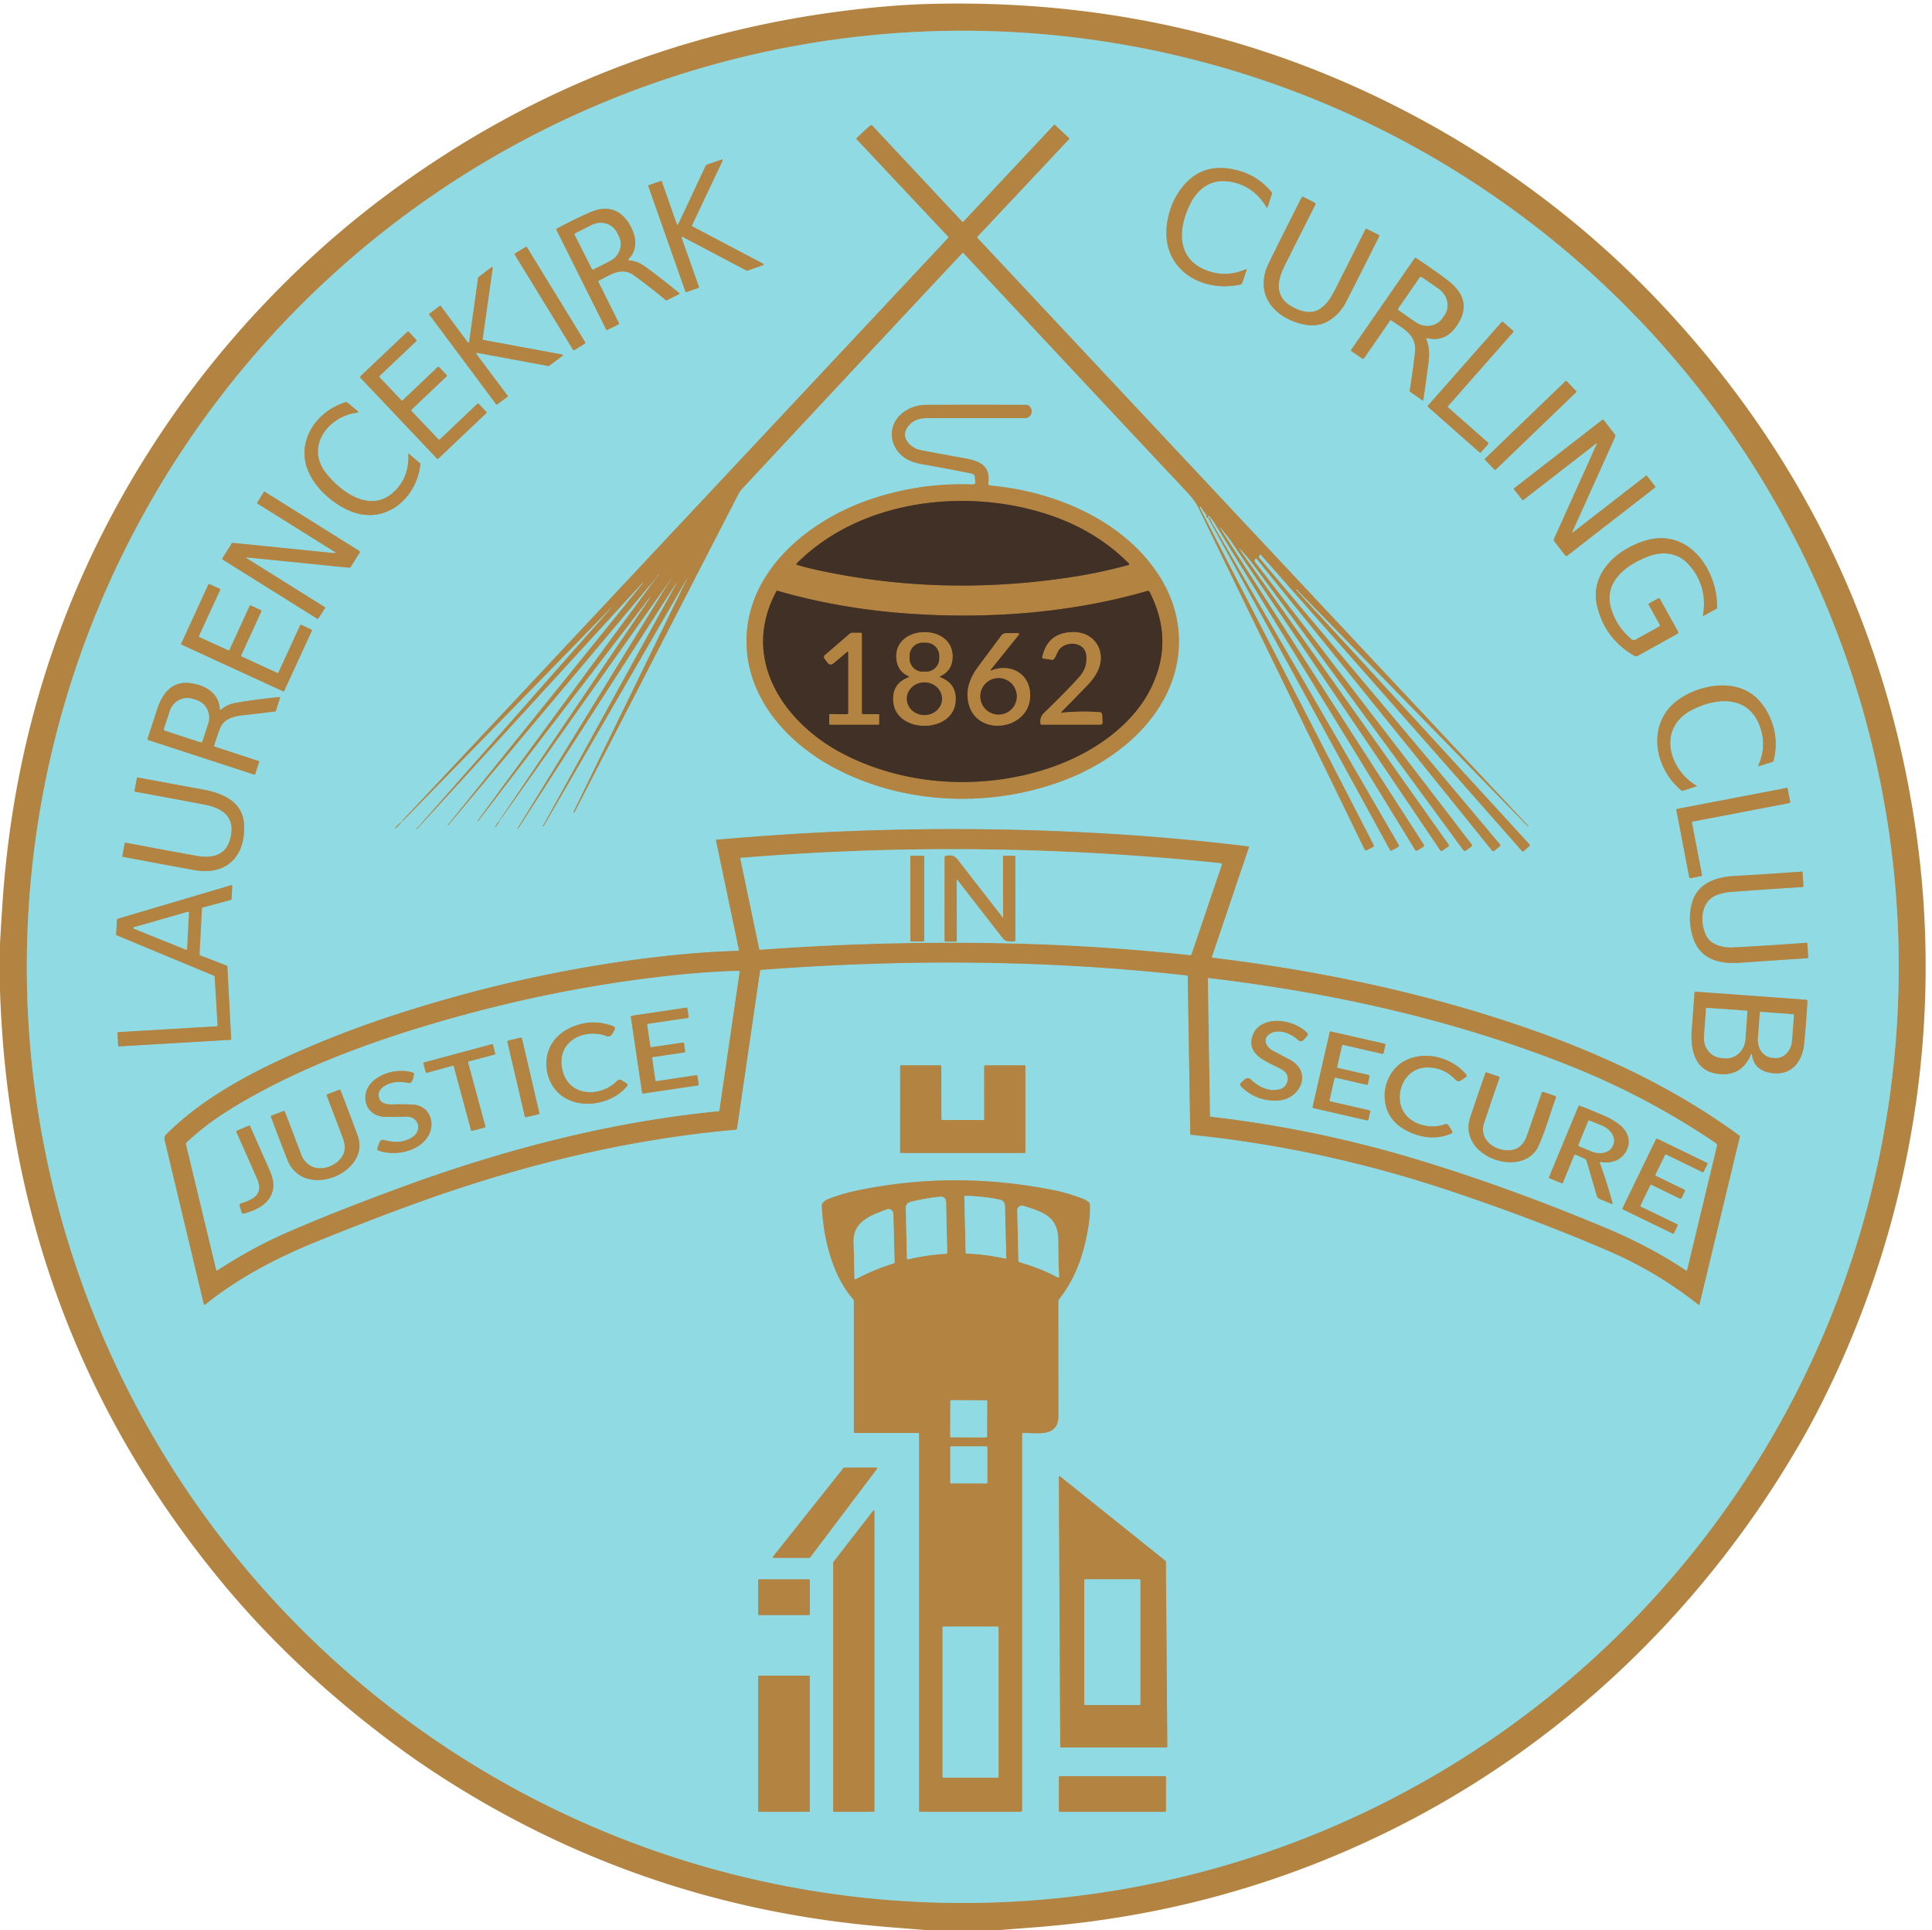 <?xml version="1.0" encoding="UTF-8"?>
<svg data-bbox="0 1.589 859.169 859.411" viewBox="0 0 862 861" xmlns="http://www.w3.org/2000/svg" data-type="ugc">
    <g>
        <g stroke-width="2">
            <path d="M847.15 431.31A417.59 417.59 0 0 0 429.56 13.72 417.59 417.59 0 0 0 11.97 431.31 417.59 417.59 0 0 0 429.56 848.9a417.59 417.59 0 0 0 417.59-417.59" stroke="#a1af92" fill="none"/>
            <path d="M179.54 366.23q-1.55 1.24-2.89 2.69-.22.23-.37.49-.33.56.16.13 1.73-1.48 3.1-3.31" stroke="#a1af92" fill="none"/>
            <path d="M179.54 366.23q.07-.06.16-.09.16-.05.27-.16 44.92-45.92 91.1-93.3 3.7-3.79.2.18-42.11 47.68-84.6 95.99-.16.18-.36.32-.21.13-.31.34-.4.79.27.06l100.52-109.76q.11-.12.19-.01.06.08 0 .16-43.29 53.59-86.5 107.24-.12.15-.27.25-.16.12-.24.3-.4.88.27.08 45.12-53.66 90.67-107.93 2.01-2.4 2.82-3.71.11-.18.16 0 .03.08-.04.17-40.46 54.89-80.81 109.87-.07.1.03.17.1.08.18-.02 38.41-50.03 76.79-100.1.21-.27.15.07-.03.16-.12.3-33.5 49.46-67 99-.07.11-.06.23.01.06.01.11" stroke="#a1af92" fill="none"/>
            <path d="M223.02 365.99q-1.13 1.05-1.81 2.48-.05.11-.21.25-.07.06-.11.14-.28.58.17.07 1.17-1.33 1.96-2.94" stroke="#a1af92" fill="none"/>
            <path d="m223.02 365.99 75.09-105.93q3.1-4.37.17.11-1.53 2.33-3.42 5.41-31.87 51.79-63.72 103.6-.11.18-.07.33.05.21.17.03 35.16-54.53 70.24-109.08.12-.19.32-.3.12-.06.06.06-29.93 54.33-59.59 108.23-.07.12.05.18v.01q.12.06.18-.05 32.24-55.58 64.11-110.68.64-1.1.08.04-25.37 52.04-50.77 104.2-.09.19.1.29h.01q.18.09.28-.09 36.61-71.03 73.21-142.06c.71-1.38 1.84-2.53 2.88-3.65q48.42-51.94 96.91-103.72a.4.4 0 0 1 .58 0q49.78 53.39 98.3 105.08c2.46 2.62 4.84 5.05 6.42 8.3q36.93 76 74.26 152.66a.66.66 0 0 0 .9.31l2.73-1.37q.69-.35.34-1.03l-77.6-150.5q-.1-.19.09-.3l.24-.14q.05-.03.08.02 1.2 1.9 2.64 3.78.13.18.04.38-.06.13-.07.28 0 .28.25.45.28.18.54.11" stroke="#a1af92" fill="none"/>
            <path d="m539.05 230.95 81.12 148.22q.27.5.77.22l2.88-1.57a.63.63 0 0 0 .24-.87q-41.51-71.66-83.19-143.5-.14-.25-.64-1.39-.48-1.08-1.18-1.11" stroke="#a1af92" fill="none"/>
            <path d="m539.05 230.95-.03-.46q-.06-.75.47-.21 1.5 1.53 2.6 3.33 44.74 72.92 89.31 145.53.38.62.99.24l2.62-1.62q.62-.38.22-1-45.56-70.55-89.56-139.18-.63-.98-1.26-2-.09-.14.05-.23.11-.07.19.03c1.45 2.08 3.17 3.88 4.58 5.95q46.75 69.04 93.38 138 .35.52.88.16l2.66-1.83q.54-.37.16-.91l-91.76-129.58q-3.42-4.83.49-.39 2.67 3.05 5.01 6.22 43.27 58.69 92.89 126.3.44.59 1.04.16l2.47-1.79a.7.69 53.4 0 0 .14-1l-96.65-125.96a.96.95 43.2 0 1-.04-1.1l.13-.21q.34-.52.74-.04l104.95 130.1a.7.69-39.5 0 0 .98.09l2.46-2.03q.46-.39.07-.85L561.81 248.8q-.29-.35-.04-.73l.24-.38q.31-.49.7-.06l116.34 132q.38.43.8.04l2.51-2.26q.39-.35.04-.73-54.78-59.9-100.58-109.61l-3.49-3.79q-.14-.15.01-.29l.01-.01q.13-.13.27.01 51.47 52.81 103.05 105.58.08.08.18.04.15-.05.04-.17-122.75-130.93-245.67-262.16a.61.6-45.4 0 1 0-.83l40.8-43.44q.17-.19-.02-.36l-6.36-5.92q-.2-.18-.38.02l-40.42 43.14a.37.36-45.5 0 1-.54.01l-40.33-43.08q-.05-.05-.12-.03-.81.15-6.6 5.83-.26.26-.01.52l40.69 43.31a.6.59-45.4 0 1 0 .83Q301.12 236.3 179.57 366q-.06.07-.04.15.01.04.01.08" stroke="#a1af92" fill="none"/>
            <path d="M311.63 128.41a.34.34 0 0 0 .21-.43l-7.73-21.89a.34.34 0 0 1 .48-.41l28.53 15.04a.34.34 0 0 0 .27.02l7.07-2.45a.34.34 0 0 0 .05-.63l-31.63-16.67a.34.34 0 0 1-.15-.44l13.68-28.91a.34.34 0 0 0-.42-.46l-6.81 2.36a.34.34 0 0 0-.2.18l-12.38 26.32a.34.34 0 0 1-.63-.03l-6.69-19.05a.34.34 0 0 0-.43-.21l-5.38 1.85a.34.34 0 0 0-.21.43l16.57 47.07a.34.34 0 0 0 .43.21l5.37-1.9" stroke="#a1af92" fill="none"/>
            <path d="M540.5 121.34c-15.76-4.49-15.38-18.87-9.24-30.83 3.07-5.99 8.59-10.22 15.5-9.69q11.89.93 18.39 11.73a.19.19 0 0 0 .35-.04l2-6.07q.11-.34-.11-.62-5.91-7.26-14.77-9.7-17.97-4.96-27.52 10.84-3.28 5.43-4.35 12.38c-3.1 20.2 14.69 31.44 32.67 27.61a1.1 1.1 0 0 0 .81-.72l1.94-5.7a.31.31 0 0 0-.42-.39q-7.68 3.35-15.25 1.2" stroke="#a1af92" fill="none"/>
            <path d="M580.68 88.2c-4.88 9.71-9.77 19.33-14.57 29.13-7.06 14.41 3.14 25.27 16.7 27.6 8.07 1.38 14.49-3.78 17.96-10.61q7.4-14.55 14.58-28.89.2-.41-.2-.62l-5.39-2.71a.4.39-63.1 0 0-.53.18q-6.53 13.03-13.61 27.05c-3.21 6.34-7.63 12.08-15.86 9-10.16-3.79-11.18-10.65-6.58-19.85q6.92-13.85 13.66-27.16.31-.6-.3-.91l-4.97-2.5q-.59-.3-.89.29" stroke="#a1af92" fill="none"/>
            <path d="M280.44 115.61c.54-.69 1.2-1.31 1.63-2.09q2.77-5.02-.07-11.25c-3.46-7.61-9.67-11.35-18.18-7.77q-6.31 2.65-15.39 7.48a.41.4 63.1 0 0-.17.54l22.25 44.58q.12.24.36.12l5.08-2.5q.38-.19.19-.58l-9.15-18.35a.45.45 0 0 1 .2-.6c5.09-2.55 10.1-6.37 15.71-2.32q6.75 4.88 14.17 11.03a.44.44 0 0 0 .48.06l5.59-2.83a.16.16 0 0 0 .03-.26q-8.69-7.22-15.8-12.26-3.04-2.15-6.68-2.43-.65-.05-.25-.57" stroke="#a1af92" fill="none"/>
            <path d="M235.107 110.293a.41.41 0 0 0-.564-.135l-4.724 2.895a.41.41 0 0 0-.135.563l25.99 42.41a.41.41 0 0 0 .563.136l4.724-2.895a.41.41 0 0 0 .135-.563l-25.99-42.41" stroke="#a1af92" fill="none"/>
            <path d="M636.73 150.83q7.78 1.86 12.73-4.83 8.59-11.63-3.48-20.88-6.2-4.74-14.23-10.02-.35-.23-.58.11l-28.26 40.76q-.29.42.13.71l4.76 3.27a.55.55 0 0 0 .78-.14l11.63-16.8a.38.37 34.5 0 1 .52-.09c5.32 3.66 11.51 6.44 10.6 14.29q-1.02 8.9-2.37 17.09-.05.29.19.46l5.59 3.91a.16.16 0 0 0 .25-.11q1.25-8.22 2.38-16.99.77-5.98-1.01-10.31-.24-.58.37-.43" stroke="#a1af92" fill="none"/>
            <path d="M213.46 123.63a.33.33 0 0 0-.13.22l-4.01 28.76a.33.33 0 0 1-.59.15l-12.05-16.21a.33.33 0 0 0-.46-.06l-4.59 3.4a.33.33 0 0 0-.07.47l29.8 39.98a.33.33 0 0 0 .46.06l4.59-3.39a.33.33 0 0 0 .07-.47l-13.92-18.61a.33.33 0 0 1 .32-.53l31.76 5.87a.33.33 0 0 0 .26-.05l6.07-4.47a.33.33 0 0 0-.14-.59l-35.22-6.51a.33.33 0 0 1-.27-.37l4.48-31.77a.33.33 0 0 0-.53-.31l-5.83 4.43" stroke="#a1af92" fill="none"/>
            <path d="M663.94 198.12a.48.48 0 0 0-.04-.68l-17.75-15.65a.48.48 0 0 1-.04-.68l28.99-32.89a.48.48 0 0 0-.04-.68l-4.41-3.89a.48.48 0 0 0-.68.04l-32.81 37.2a.48.48 0 0 0 .04.68l22.89 20.2a.48.48 0 0 0 .68-.04l3.17-3.61" stroke="#a1af92" fill="none"/>
            <path d="M196.27 196a.48.48 0 0 1-.68-.02l-11.96-12.6a.48.48 0 0 1 .02-.68l15.58-14.76a.48.48 0 0 0 .02-.68l-3.32-3.48a.48.48 0 0 0-.68-.02l-15.53 14.77a.48.48 0 0 1-.68-.02l-9.67-10.17a.48.48 0 0 1 .02-.68l16.27-15.4a.48.48 0 0 0 .02-.68l-3.26-3.52a.48.48 0 0 0-.68-.03l-20.91 19.81a.48.48 0 0 0-.02.68l34.11 36.01a.48.48 0 0 0 .68.02l21.29-20.18a.48.48 0 0 0 .02-.68l-3.28-3.49a.48.48 0 0 0-.68-.02L196.27 196" stroke="#a1af92" fill="none"/>
            <path d="M699.042 170.096a.43.43 0 0 0-.608-.011l-35.811 34.462a.43.43 0 0 0-.012.608l4.147 4.309a.43.43 0 0 0 .608.011l35.811-34.462a.43.43 0 0 0 .012-.608l-4.147-4.309" stroke="#a1af92" fill="none"/>
            <path d="M145.21 210.7c-9.05-11.89 1.74-25.27 14.24-26.62a.37.37 0 0 0 .19-.65l-4.56-3.75a1.14 1.12-33.1 0 0-1.04-.21c-11.97 3.7-21.25 15.87-17.23 28.74 2.57 8.24 10.45 15.65 18.46 19.34 15.94 7.35 30.54-4.68 32.3-20.47q.03-.29-.19-.48l-5-4.19a.11.11 0 0 0-.18.09q.47 10.69-6.72 17.17c-10.39 9.38-23.64-.25-30.27-8.97" stroke="#a1af92" fill="none"/>
            <path d="M433.84 216.12q-23.81-.91-46.49 6.99c-27.47 9.58-55.32 32.68-54.24 64.7.84 24.66 18.77 44.05 39.73 55.04 31.82 16.69 71.45 17.56 104.08 4.38 18.47-7.46 35.8-20.75 44.15-38.88 7.62-16.52 6.31-34.83-3.13-50.29-15.61-25.58-46.98-38.8-76-41.45q-1.18-.1-1.01-1.27c1.05-7.54-3.74-9.7-10.43-10.89q-10.46-1.86-19.75-3.63c-3.94-.76-8.71-4.89-6.38-9.33q2.58-4.94 9.18-4.95 21.1-.04 43.64-.03 2.46 0 3.04-2.39.24-1.03-.42-2.26a2.39 2.39 0 0 0-2.09-1.26q-22.97-.06-44.34 0-6.23.02-10.82 3.73c-6.9 5.59-5.86 15.32 1.32 20.04q2.91 1.91 7.89 2.77 10.83 1.87 21.63 4.08 1.6.32 1.59 1.95 0 .73.14 1.45.3 1.57-1.29 1.5" stroke="#a1af92" fill="none"/>
            <path d="m712.34 198.28-18.98 42.09a1.08 1.08 0 0 0 .14 1.13l4.92 6.33a.56.55-38.2 0 0 .77.09l39.24-30.44a.34.34 0 0 0 .06-.48l-3.72-4.78q-.14-.19-.33-.04l-32.5 25.2q-.73.57-.35-.28l19.02-42.2q.27-.6-.14-1.12l-4.9-6.35a.52.51 51.8 0 0-.72-.09l-39.31 30.5a.32.31-38.1 0 0-.06.45l3.78 4.77q.14.19.33.04l32.37-25.12q.8-.63.38.3" stroke="#a1af92" fill="none"/>
            <path d="m110.19 248.65 45.3 4.57q.75.07 1.14-.56l3.87-6.22a.46.46 0 0 0-.15-.63l-42.27-26.45q-.22-.14-.35.08l-2.95 4.81q-.15.24.09.39l34.39 21.5q1.2.75-.2.61l-44.97-4.56a.85.84 18.7 0 0-.82.4l-3.92 6.28q-.33.53.2.87l42.01 26.29a.34.34 0 0 0 .46-.11l2.99-4.64a.31.31 0 0 0-.1-.44l-34.85-21.8q-.77-.48.13-.39" stroke="#a1af92" fill="none"/>
            <path d="m740.21 279.54-10.56 5.86a1.44 1.44 0 0 1-1.62-.15q-7.06-5.87-9.35-14.33c-3.12-11.57 7.15-19.2 17.13-22.84 6.56-2.39 13.25-1.35 17.96 4.09q8.25 9.55 6.03 22.41a.15.15 0 0 0 .22.16l5.89-3.24q.19-.1.19-.32c.37-16.73-12.56-35.91-32-30.02-12.64 3.83-24.91 14.63-21.54 29.08q3.43 14.68 16.67 22.32a1.52 1.51 45.2 0 0 1.48.01l17.74-9.87a.68.68 0 0 0 .26-.92l-8.1-14.58q-.29-.51-.8-.23l-4.08 2.26a.38.38 0 0 0-.15.52l4.91 8.79q.36.64-.28 1" stroke="#a1af92" fill="none"/>
            <path d="M134.46 278.78a.43.43 0 0 0-.57.21l-9.64 20.99a.43.43 0 0 1-.57.21l-15.86-7.3a.43.43 0 0 1-.21-.57l8.98-19.56a.43.43 0 0 0-.21-.57l-4.44-2.06a.43.43 0 0 0-.57.21l-8.98 19.57a.43.43 0 0 1-.57.21l-12.84-5.88a.43.43 0 0 1-.21-.57l9.42-20.46a.43.43 0 0 0-.21-.57l-4.47-2.04a.43.43 0 0 0-.57.21L80.9 287.04a.43.43 0 0 0 .21.57l45.15 20.76a.43.43 0 0 0 .57-.21l12.29-26.76a.43.43 0 0 0-.21-.57l-4.45-2.05" stroke="#a1af92" fill="none"/>
            <path d="M98.09 316.5c-.38-7.43-6.55-10.87-13.21-11.74-7.95-1.04-12.35 4.34-14.66 11.37l-4.39 13.39a.47.47 0 0 0 .3.6l47.34 15.44a.29.29 0 0 0 .37-.19l1.78-5.5a.28.28 0 0 0-.17-.35l-19.7-6.45a.34.33 17 0 1-.22-.41q1.16-3.95 2.63-7.72c1.69-4.35 6.11-5.43 10.5-5.91q7.13-.77 14.06-1.67.29-.04.37-.31l1.9-5.9a.15.15 0 0 0-.15-.2q-10.32.96-19.72 2.61-3.86.67-6.59 3.13a.27.26 67.8 0 1-.44-.19" stroke="#a1af92" fill="none"/>
            <path d="M754.89 316.7c11.89-6.13 26.43-6.45 30.89 9.09q2.27 7.88-1.35 15.88a.12.12 0 0 0 .15.16l6.38-2.01q.23-.07.29-.3 2.61-10.03-1.5-19.35-6.77-15.31-23.29-14.32c-7.66.46-17.3 4.4-22.24 10.62-8.81 11.08-4.71 27.52 6.14 36.27q.13.11.29.06l6.3-2.06a.12.12 0 0 0 .02-.21c-12.56-7.43-17.6-25.82-2.08-33.83" stroke="#a1af92" fill="none"/>
            <path d="M86.52 388.11c14.47 2.64 22.98-6 22.38-20.09-.46-10.6-9.8-14.27-18.69-15.88q-14.48-2.62-28.71-5.32-.36-.06-.42.29l-1.04 5.62q-.06.36.3.43 14.99 2.75 30.84 5.75c8.63 1.64 14.19 5.93 11.44 15.67-2.05 7.26-8.38 8.39-14.83 7.23q-15.35-2.77-31.75-5.88a.34.34 0 0 0-.39.27l-1.06 5.76q-.04.21.17.24 17.08 3.23 31.76 5.91" stroke="#a1af92" fill="none"/>
            <path d="M754.89 367a.43.43 0 0 1 .34-.5l43.15-8.28a.43.43 0 0 0 .34-.5l-1.13-5.88a.43.43 0 0 0-.5-.34l-48.8 9.36a.43.43 0 0 0-.34.5l5.76 30.05a.43.43 0 0 0 .5.35l4.81-.96a.43.43 0 0 0 .34-.5l-4.47-23.3" stroke="#a1af92" fill="none"/>
            <path d="M541 427.24a.36.35 13.5 0 1-.29-.46l16.49-48.74q.14-.4-.28-.45-29.79-3.65-59.63-5.5-88.38-5.48-177.52 2.53a.32.31 81.8 0 0-.28.38l10.21 48.75q.08.39-.32.41-14.8.49-29.09 1.96-60.21 6.21-120.93 25.58-28.62 9.13-54.23 21.04c-18.26 8.49-36.85 19.15-50.98 33.34a2.61 2.6 60.8 0 0-.69 2.45l17.45 73.09a.45.45 0 0 0 .72.25c14.88-11.93 31.75-20.74 49.58-27.99q21.71-8.84 42.87-16.57c46.6-17 94.76-29.04 144.18-33.37a.64.63 1.1 0 0 .57-.54l10.27-70.33a.51.5-87.8 0 1 .46-.43c63.44-4.82 127.23-4.55 190.02 2.5a.41.41 0 0 1 .37.41l1.12 70.42q0 .2.2.22 58.87 5.97 116.16 25.19 37.44 12.55 69.59 26.37 22.49 9.66 40.83 24.3a.25.24 26 0 0 .39-.13l18.01-74.87a.42.41-65.9 0 0-.16-.43c-27.69-20.35-59.02-35.3-91.62-46.84-46.32-16.41-94.73-26.61-143.47-32.54" stroke="#a1af92" fill="none"/>
            <path d="M761.12 417.16c-2.95-6.4-2.25-16.05 6.08-18.31q2.97-.81 3.8-.87 16.64-1.26 33.24-2.28a.41.41 0 0 0 .39-.44l-.41-6.19q-.02-.27-.29-.25-14.94 1.1-30.44 1.99c-7.96.46-15.91 3.23-18.41 11.47q-2.24 7.36.11 15.38c2.92 9.99 11.3 12.5 21.13 11.82q15.73-1.11 30.09-2.04.38-.02.36-.4l-.39-6.16a.34.34 0 0 0-.37-.32q-16.29 1.22-32.49 2.09c-4.54.24-10.3-.92-12.4-5.49" stroke="#a1af92" fill="none"/>
            <path d="M90.09 405.22a.4.4 0 0 1 .3-.37l12.63-3.43a.4.4 0 0 0 .29-.37l.3-5.75a.4.4 0 0 0-.51-.4l-50.59 14.97a.4.4 0 0 0-.29.36l-.4 6.6a.4.4 0 0 0 .24.39l43.47 18.07a.4.4 0 0 1 .25.35l1.32 21.78a.4.4 0 0 1-.38.42l-43.92 2.6a.4.4 0 0 0-.38.42l.32 5.54a.4.4 0 0 0 .42.38l49.6-2.92a.4.4 0 0 0 .38-.42l-1.7-32.29a.4.4 0 0 0-.25-.35l-11.93-4.62a.4.4 0 0 1-.25-.39l1.08-20.57" stroke="#a1af92" fill="none"/>
            <path d="M781.68 470.58q.95 6.78 8.31 8.02c9.13 1.53 14.14-4.77 14.96-13q.91-9.21 1.47-18.91a.67.67 0 0 0-.62-.71l-49.19-3.58a.54.53-85.7 0 0-.57.5q-.56 8-1.22 16.51c-.64 8.26 1.05 17.94 10.96 19.53q11.01 1.77 15.41-8.43.36-.84.49.07" stroke="#a1af92" fill="none"/>
            <path d="M439.14 499.26a.38.38 0 0 1-.38.38l-18.38-.01a.38.38 0 0 1-.38-.38l-.02-23.61a.38.38 0 0 0-.38-.38h-17.59a.38.38 0 0 0-.38.38l-.01 38.31a.38.38 0 0 0 .38.38h55.12a.38.38 0 0 0 .38-.38v-38.31a.38.38 0 0 0-.38-.38h-17.61a.38.38 0 0 0-.38.38l.01 23.62" stroke="#a1af92" fill="none"/>
            <path d="M456.76 639.21c6.31-.01 15.47 1.98 15.46-7.62q-.02-26.94-.04-51.08 0-.52.33-.94c7.28-9.28 11.08-19.66 13.17-32.98q.77-4.91.57-9.37a1.11 1.11 0 0 0-.36-.77q-1.08-1.01-2.51-1.57-6.6-2.61-13.44-3.98-44.27-8.84-87.56.2-6.2 1.3-12.04 3.48c-1.52.57-3.76 1.61-3.66 3.56.69 14.35 4.72 30.86 13.86 41.27q.43.49.43 1.15v58.04q0 .63.63.63h27.94a.56.55-90 0 1 .55.56v167.99a.45.45 0 0 0 .45.45h44.72q.74 0 .74-.74V639.96q0-.75.76-.75" stroke="#a1af92" fill="none"/>
            <path d="M344.9 694.42a.32.32 0 0 0 .25.52l15.98.02a.32.32 0 0 0 .26-.13l29.92-39.64a.32.32 0 0 0-.25-.51l-14.43.02a.32.32 0 0 0-.25.12l-31.48 39.6" stroke="#a1af92" fill="none"/>
            <path d="M520.17 696.58a.3.3 0 0 0-.11-.23l-47.14-37.77a.3.3 0 0 0-.49.24l.63 120.37a.3.3 0 0 0 .3.3h47.15a.3.3 0 0 0 .3-.3l-.64-82.61" stroke="#a1af92" fill="none"/>
            <path d="M390.13 674.21a.34.34 0 0 0-.61-.21l-17.7 22.83a.34.34 0 0 0-.07.21V807.9a.34.34 0 0 0 .34.34l17.69-.02a.34.34 0 0 0 .34-.34l.01-133.67" stroke="#a1af92" fill="none"/>
            <path d="M361.31 704.93a.4.4 0 0 0-.4-.4h-22.22a.4.4 0 0 0-.4.4v15.14a.4.4 0 0 0 .4.4h22.22a.4.4 0 0 0 .4-.4v-15.14" stroke="#a1af92" fill="none"/>
            <path d="M361.29 747.84a.33.33 0 0 0-.33-.33h-22.34a.33.33 0 0 0-.33.33v60.06a.33.33 0 0 0 .33.33h22.34a.33.33 0 0 0 .33-.33v-60.06" stroke="#a1af92" fill="none"/>
            <path d="M520.2 792.73a.4.4 0 0 0-.4-.4h-46.94a.4.4 0 0 0-.4.4v15.1a.4.4 0 0 0 .4.4h46.94a.4.4 0 0 0 .4-.4v-15.1" stroke="#a1af92" fill="none"/>
            <path d="m256.42 104.74 7.69 15.22a.46.46 0 0 0 .62.21l7.45-3.76a8.46 8.1-26.8 0 0 3.89-11.05l-.8-1.59a8.46 8.1-26.8 0 0-11.2-3.41l-7.45 3.76a.46.46 0 0 0-.2.62" stroke="#a1af92" fill="none"/>
            <path d="m633.42 123.85-9.46 13.66a.69.69 0 0 0 .17.96l7.47 5.18a8.84 8.15 34.7 0 0 11.91-1.67l.97-1.4a8.84 8.15 34.7 0 0-2.63-11.73l-7.47-5.18a.69.69 0 0 0-.96.18" stroke="#a1af92" fill="none"/>
            <path d="M470.65 230.59c-36.91-13.38-85.78-8.68-115.12 20.71q-.5.5.18.7 4.31 1.28 9 2.3 57.19 12.42 117.08 2.53 10.15-1.68 21.74-4.8a.37.37 0 0 0 .17-.62c-9.5-9.57-20.64-16.32-33.05-20.82" stroke="#7a5a33" fill="none"/>
            <path d="M513.66 306.66q10.29-21.3-.86-42.76a.62.61-21.5 0 0-.72-.31c-33.79 9.74-69.6 12.53-104.76 10.28q-31.77-2.04-60.45-10.33a.38.37 21.7 0 0-.43.18c-16.41 30.35 3.45 59.21 30.48 72.94 28.38 14.43 63.02 15.8 92.56 5.49 17.72-6.19 35.83-18.22 44.18-35.49" stroke="#7a5a33" fill="none"/>
            <path d="M419.44 302.1a.22.21-46.9 0 1-.01-.4q5.84-2.69 5.57-9.37c-.61-14.84-27.75-13.46-24.9 2.66q.81 4.56 5.2 6.62.66.31-.01.57-7.65 2.98-6.67 11.29c1.62 13.79 26.5 13.79 27.72-.43q.7-8.1-6.9-10.94" stroke="#7a5a33" fill="none"/>
            <path d="M473.65 317.49q5.71-5.79 11.61-11.9 2.99-3.1 4.53-6.33c4.06-8.52-1.36-17.36-10.9-17.28q-11.43.1-13.84 11.07-.14.63.5.72l3.76.54q.63.09 1.02-.43c1.19-1.6 1.35-3.48 2.92-4.87 3.6-3.22 10.79-2.36 11.43 3.22q.65 5.59-3.25 9.89-6.1 6.74-15.49 15.79-2.14 2.06-1.69 4.87.07.47.55.47h26.16q.98 0 .94-.98l-.14-3.4a1.26 1.26 0 0 0-1.18-1.2q-8.79-.55-16.73.26-.7.07-.2-.44" stroke="#7a5a33" fill="none"/>
            <path d="M378.49 291.2v26.75q0 .64-.65.64l-7.64-.01q-.22 0-.22.22v4.19a.26.26 0 0 0 .26.26H392q.25 0 .25-.25l-.01-4.21q0-.19-.2-.19l-6.99-.02q-.53 0-.53-.53v-35.26q0-.49-.48-.49h-3.88a1.61 1.54-64.6 0 0-1.03.39l-11.01 9.48q-.87.75-.19 1.68l1.19 1.63q1.24 1.7 2.85.34l5.85-4.93q.68-.57.67.31" stroke="#7a5a33" fill="none"/>
            <path d="m442.1 298.64 12.19-15.13q.9-1.12-.54-1.1l-4.76.05q-1.44.02-2.3 1.18-5.01 6.74-10.05 13.47c-3.9 5.23-6.19 10.94-4.3 17.41 4.24 14.49 27.29 10.99 27.29-4.31 0-9.62-8.55-14.47-17.23-11.16q-.9.34-.3-.41" stroke="#7a5a33" fill="none"/>
            <path d="M419.044 292.626a5.87 5.87 0 0 0-5.829-5.91l-1.46-.01a5.87 5.87 0 0 0-5.91 5.828l-.009 1.16a5.87 5.87 0 0 0 5.829 5.91l1.46.01a5.87 5.87 0 0 0 5.91-5.828l.009-1.16" stroke="#7a5a33" fill="none"/>
            <path d="M420.29 311.686a7.84 7.29-.1 0 0-7.853-7.276 7.84 7.29-.1 0 0-7.827 7.304 7.84 7.29-.1 0 0 7.853 7.276 7.84 7.29-.1 0 0 7.827-7.304" stroke="#7a5a33" fill="none"/>
            <path d="M453.64 310.63a8.12 8.12 0 0 0-8.12-8.12 8.12 8.12 0 0 0-8.12 8.12 8.12 8.12 0 0 0 8.12 8.12 8.12 8.12 0 0 0 8.12-8.12" stroke="#7a5a33" fill="none"/>
            <path d="m73.67 325.96 15.72 5.14a.73.73 0 0 0 .92-.47l2.57-7.87a8.31 8.1-71.9 0 0-5.11-10.41l-1.72-.56a8.31 8.1-71.9 0 0-10.28 5.38l-2.57 7.87a.73.73 0 0 0 .47.92" stroke="#a1af92" fill="none"/>
            <path d="M452.62 420.9q38.78.95 78.21 5.16a.79.79 0 0 0 .84-.54l13.36-39.5q.3-.88-.63-.97-107.16-11.15-213.83-2.36a.28.28 0 0 0-.25.33l8.43 40.23q.09.44.54.4 56.49-4.15 113.33-2.75" stroke="#a1af92" fill="none"/>
            <path d="M189.43 457.79c-30.64 9.25-62.06 21.44-88.65 38.32q-9.49 6.02-17.53 13.56a.86.84 62.3 0 0-.24.81l13.48 56.04a.31.31 0 0 0 .47.19q15.57-10.23 32.05-17.36c16.7-7.21 33.89-13.85 50.95-20.09 45.8-16.75 92.72-28.87 140.69-33.58a.32.32 0 0 0 .29-.27l9.01-61.72q.09-.61-.53-.59-13.02.36-26.96 1.79-56.36 5.78-113.03 22.9" stroke="#a1af92" fill="none"/>
            <path d="M699.22 475.01c-51.19-20.23-105.39-32.2-160.04-38.69q-.25-.03-.25.22l.97 61.2a.4.4 0 0 0 .36.4q46.89 5.42 92.34 19.17 40.47 12.25 84.29 30.61c12.21 5.12 24.35 11.42 35.34 18.81a.33.32-66.4 0 0 .49-.2l13.3-55.31a1.17 1.16-66.4 0 0-.48-1.24q-30.74-20.91-66.32-34.97" stroke="#a1af92" fill="none"/>
            <path d="M412.37 382.24a.48.48 0 0 0-.48-.48h-5.24a.48.48 0 0 0-.48.48v37.26a.48.48 0 0 0 .48.48h5.24a.48.48 0 0 0 .48-.48v-37.26" stroke="#a1af92" fill="none"/>
            <path d="M447.19 409.08q-9.94-12.73-19.91-25.62-1.98-2.56-5.35-1.6-.47.13-.47.62l-.01 37.26q0 .28.29.29l4.73.03a.41.4 0 0 0 .41-.4l-.04-27.11q0-.52.31-.11 9.76 12.6 20.35 26.19c1.13 1.45 3.1 1.39 4.77 1.36q.73-.01.73-.74l-.01-37.1q0-.36-.36-.36l-4.75-.02q-.36-.01-.36.35l.03 26.83q0 .59-.36.13" stroke="#a1af92" fill="none"/>
            <path d="M82.97 423.66a.34.34 0 0 0 .47-.3l.85-16.27a.34.34 0 0 0-.43-.34l-24.08 6.89a.34.34 0 0 0-.03.65l23.22 9.37" stroke="#a1af92" fill="none"/>
            <path d="M290.97 472.07a.46.46 0 0 1 .38-.52l13.94-2.06a.46.46 0 0 0 .39-.52l-.5-3.49a.46.46 0 0 0-.52-.39l-13.99 2.07a.46.46 0 0 1-.53-.39l-1.4-9.56a.46.46 0 0 1 .39-.53l17.74-2.59a.46.46 0 0 0 .39-.53l-.6-3.66a.46.46 0 0 0-.52-.38l-24.29 3.62a.46.46 0 0 0-.38.52l5.01 33.76a.46.46 0 0 0 .53.39l24.32-3.62a.46.46 0 0 0 .39-.52l-.52-3.65a.46.46 0 0 0-.53-.39l-17.75 2.67a.46.46 0 0 1-.53-.39l-1.42-9.84" stroke="#a1af92" fill="none"/>
            <path d="M275.49 482.04c-7.6 7.8-22.28 7.48-24.72-5.45-2.3-12.17 9.88-18.07 19.8-14.43q1.71.63 2.59-.96l.97-1.74q.68-1.22-.63-1.71-7.61-2.87-15.1-.72-8.09 2.33-11.94 8.2c-4.24 6.45-3.33 15.64 1.74 21.34 8.12 9.13 24.43 6.73 31.56-2.05q.61-.76-.22-1.26l-2.34-1.43a1.39 1.39 0 0 0-1.71.21" stroke="#a1af92" fill="none"/>
            <path d="M232.884 463.24a.47.47 0 0 0-.564-.352l-5.571 1.297a.47.47 0 0 0-.351.564L234.136 498a.47.47 0 0 0 .564.352l5.571-1.297a.47.47 0 0 0 .351-.564l-7.738-33.251" stroke="#a1af92" fill="none"/>
            <path d="M208.86 474.01a.43.43 0 0 1 .31-.53l11.46-3.05a.43.43 0 0 0 .3-.52l-.98-3.79a.43.43 0 0 0-.53-.31l-30.19 8.14a.43.43 0 0 0-.31.53l1.03 3.77a.43.43 0 0 0 .53.31l11.47-3.15a.43.43 0 0 1 .53.31l7.67 28.45a.43.43 0 0 0 .52.3l5.57-1.47a.43.43 0 0 0 .31-.53l-7.69-28.46" stroke="#a1af92" fill="none"/>
            <path d="M181.06 498.13c5.84-.25 7.5 6.2 2.9 9.16-4.16 2.68-8.2 2.42-12.74 1.25a1.58 1.58 0 0 0-1.88.99l-.9 2.5q-.35.99.64 1.33c7.41 2.55 18.3.27 22.2-7.01 3.1-5.78.15-13.23-7.08-13.59q-4.4-.23-8.99-.06c-2.12.07-5.15-.27-5.99-2.62-1.73-4.83 4.54-7.32 8.27-7.41q2.47-.06 4.87.46a1.18 1.17 21.4 0 0 1.25-.54q.9-1.47 1.07-3.44.04-.52-.46-.68c-5.78-1.76-12.78-.29-17.35 3.44-6.73 5.48-4.38 16.02 4.85 16.3q4.45.13 9.34-.08" stroke="#a1af92" fill="none"/>
            <path d="M151.71 517.19c-4.97 5.37-14.24 5.93-17.31-2.11q-3.65-9.6-7.28-19.1-.2-.51-.71-.32l-5.13 1.96q-.54.2-.34.74 3.65 9.73 7.22 18.89c7.25 18.57 37.45 5.85 31.45-10.58q-3.53-9.65-7.66-20.21-.18-.45-.64-.28l-5.25 1.98q-.43.17-.27.59 3.54 9.38 7.16 18.83 2.24 5.85-1.24 9.61" stroke="#a1af92" fill="none"/>
            <path d="M119.25 519.7q-3.89-8.74-7.65-17.29a.47.46 65.9 0 0-.61-.24l-5.2 2.22q-.48.21-.27.68 4.57 10.2 9.31 21.07c2.81 6.45-1.81 9.11-7.14 10.61a1.05 1.04-16.6 0 0-.72 1.32l.9 2.87a.62.62 0 0 0 .72.42c5.77-1.32 12.06-4.5 13.19-10.79.71-3.93-1.01-7.45-2.53-10.87" stroke="#a1af92" fill="none"/>
            <path d="M568 468.78c-3.39-1.78-5-5.78-1.02-7.87 3.9-2.05 9.18.24 12.28 3.1a1.68 1.67 42.5 0 0 2.37-.1l1.41-1.56q.92-1-.1-1.9-4.52-4.03-10.91-4.87c-4.94-.65-10.77.79-12.84 5.66-3.97 9.38 6.51 12.45 12.44 15.68q3.68 2.01 2.76 5.58c-.39 1.56-1.67 2.95-3.23 3.36-5.02 1.33-9.41-.83-13.16-4.37a1.88 1.88 0 0 0-2.55-.03l-1.65 1.47q-.98.87-.04 1.78 6.92 6.79 16.58 6.21c9.89-.6 15.41-12.75 5.1-18.21q-3.89-2.07-7.44-3.93" stroke="#a1af92" fill="none"/>
            <path d="M595.4 481.04a.41.41 0 0 1 .49-.31l13.89 3.19a.41.41 0 0 0 .49-.32l.76-3.54a.41.41 0 0 0-.31-.49l-13.82-3.16a.41.41 0 0 1-.31-.49l2.17-9.5a.41.41 0 0 1 .49-.31l17.53 4.02a.41.41 0 0 0 .49-.31l.86-3.71a.41.41 0 0 0-.31-.49l-24.05-5.48a.41.41 0 0 0-.49.31l-7.64 33.37a.41.41 0 0 0 .31.49l24.06 5.51a.41.41 0 0 0 .49-.31l.87-3.68a.41.41 0 0 0-.3-.49l-17.58-4.02a.41.41 0 0 1-.31-.49l2.22-9.79" stroke="#a1af92" fill="none"/>
            <path d="M628.86 505c5.99 2.76 12.5 3.28 18.54.71q.95-.4.41-1.28l-1.43-2.28q-.63-1.01-1.75-.6c-7.86 2.91-18.96-1.01-20.01-10.33-.88-7.77 4.34-15.38 12.82-15.04q7.13.28 12.04 5.57a1.78 1.77 51.2 0 0 2.31.26l2.21-1.53q.7-.47.16-1.13c-6.37-7.74-18.76-10.94-27.69-5.95-5.5 3.07-8.8 9.49-8.69 15.55q.19 11.03 11.08 16.05" stroke="#a1af92" fill="none"/>
            <path d="M686.47 511.14c3.04-6.76 5.09-14.37 7.67-21.36a.72.72 0 0 0-.44-.93l-5.06-1.71a.61.61 0 0 0-.78.38q-3.17 9.27-6.56 19.01-2.78 8.02-11.16 6.33c-5.49-1.1-9.99-5.89-8.03-11.8q3.2-9.63 6.91-20.21a.47.47 0 0 0-.29-.6l-5.44-1.82q-.4-.14-.54.26-3.17 8.98-6.73 19.61c-5.98 17.86 23.69 27.87 30.45 12.84" stroke="#a1af92" fill="none"/>
            <path d="M714.16 518.36q7.58 1.06 11.07-4.32c2.77-4.26 1.34-9.14-2.54-12.21q-3.4-2.69-7.89-4.52c-3.24-1.33-6.5-2.77-9.88-3.99q-.52-.19-.73.32l-13.1 31.58q-.1.24.14.34l5.73 2.34q.19.08.27-.11l5.08-12.32q.25-.6.84-.34l3.8 1.72q.74.33.97 1.11l4.52 15.43a2.3 2.3 0 0 0 1.35 1.5l4.99 2.05q.86.36.62-.55-2.49-9.01-5.61-17.57-.2-.54.37-.46" stroke="#a1af92" fill="none"/>
            <path d="M732.16 538.33a.47.47 0 0 1-.22-.62l4.33-8.95a.47.47 0 0 1 .63-.21l12.67 6.18a.47.47 0 0 0 .63-.21l1.55-3.17a.47.47 0 0 0-.22-.63l-12.7-6.14a.47.47 0 0 1-.21-.63l4.22-8.68a.47.47 0 0 1 .63-.21l16.06 7.8a.47.47 0 0 0 .63-.22l1.6-3.28a.47.47 0 0 0-.21-.63l-22.08-10.72a.47.47 0 0 0-.63.21l-14.89 30.69a.47.47 0 0 0 .21.63l22.1 10.72a.47.47 0 0 0 .63-.21l1.59-3.31a.47.47 0 0 0-.21-.62l-16.11-7.79" stroke="#a1af92" fill="none"/>
            <path d="m779.31 450.88-17.78-1.27a.34.34 0 0 0-.36.32l-.89 12.45a8.99 8.36-85.9 0 0 7.69 9.57l1.78.13a8.99 8.36-85.9 0 0 8.98-8.37l.89-12.46a.34.34 0 0 0-.31-.37" stroke="#a1af92" fill="none"/>
            <path d="m800.04 452.47-14.44-1.08a.36.36 0 0 0-.38.33l-.87 11.48a8.16 6.99-85.7 0 0 6.36 8.67l1.22.09a8.16 6.99-85.7 0 0 7.58-7.62l.86-11.48a.36.36 0 0 0-.33-.39" stroke="#a1af92" fill="none"/>
            <path d="m708.57 500.25-4.26 10.36a.59.59 0 0 0 .32.77l5.41 2.23a7.88 5.87 22.4 0 0 9.52-2.43l.24-.59a7.88 5.87 22.4 0 0-5.05-8.43l-5.41-2.23a.59.59 0 0 0-.77.32" stroke="#a1af92" fill="none"/>
            <path d="M446.04 535.16q-6.61-1.41-15.2-1.73-.6-.02-.58.58l.6 24.79a.42.42 0 0 0 .4.41q8.35.28 17.38 2.25a.27.26-83.9 0 0 .32-.26q-.34-12.29-.57-23.03-.05-2.51-2.35-3.01" stroke="#a1af92" fill="none"/>
            <path d="M419.18 533.87q-6.62.72-12.85 2.27-2.25.56-2.2 2.88l.53 22.37a.41.4 82.6 0 0 .5.39q8.28-2 17.11-2.48a.37.36 87.6 0 0 .34-.38l-.5-22.47q-.06-2.89-2.93-2.58" stroke="#a1af92" fill="none"/>
            <path d="M454.87 563.03c6.12 1.84 11.74 3.96 16.98 6.77q.72.39.68-.43-.34-7.37-.38-16.12c-.05-10.66-7.01-12.64-15.5-15.33a2.13 2.13 0 0 0-2.77 2.08l.52 22.42a.66.65 8.1 0 0 .47.61" stroke="#a1af92" fill="none"/>
            <path d="M395.63 539.51c-7.18 2.75-15.03 5.34-14.77 14.61q.23 8.19.39 16.06.01.72.65.38 8.41-4.41 16.77-6.94a.66.66 0 0 0 .46-.64l-.54-21.49a2.18 2.18 0 0 0-2.96-1.98" stroke="#a1af92" fill="none"/>
            <path d="M440.438 624.969a.27.27 0 0 0-.27-.271l-15.88-.056a.27.27 0 0 0-.27.27l-.056 15.98a.27.27 0 0 0 .27.27l15.88.056a.27.27 0 0 0 .27-.27l.056-15.98" stroke="#a1af92" fill="none"/>
            <path d="M440.51 645.61a.37.37 0 0 0-.37-.37h-15.78a.37.37 0 0 0-.37.37v15.76a.37.37 0 0 0 .37.37h15.78a.37.37 0 0 0 .37-.37v-15.76" stroke="#a1af92" fill="none"/>
            <path d="M445.51 725.98a.36.36 0 0 0-.36-.36h-24.24a.36.36 0 0 0-.36.36v66.66a.36.36 0 0 0 .36.36h24.24a.36.36 0 0 0 .36-.36v-66.66" stroke="#a1af92" fill="none"/>
            <path d="M508.77 704.88a.36.36 0 0 0-.36-.36h-24.26a.36.36 0 0 0-.36.36v55.34a.36.36 0 0 0 .36.36h24.26a.36.36 0 0 0 .36-.36v-55.34" stroke="#a1af92" fill="none"/>
        </g>
        <path d="M445.88 861H413q-8.62-.69-17.23-1.39-111.4-9.07-203.22-69.81-8.29-5.48-16.34-11.46-46.06-34.17-79.3-75.03Q4.77 590.06 0 441.62V421q.53-9.75 1.21-19.49 8.05-115.09 71.35-209.43c26.66-39.73 61.33-76.53 100.89-105.81q98.52-72.94 222.36-83.45 9.97-.85 19.92-1.09 126.5-3.04 232.34 59.53 54.94 32.49 97.98 79.64 88.82 97.28 108.39 227.09c13.16 87.23-1.31 177.48-41.36 257.32q-4.67 9.32-9.53 17.76C761.13 716.68 698.9 777.03 622.82 815.3q-74.68 37.56-159.33 44.32-8.8.71-17.61 1.38Zm401.27-429.69A417.59 417.59 0 0 0 429.56 13.72 417.59 417.59 0 0 0 11.97 431.31 417.59 417.59 0 0 0 429.56 848.9a417.59 417.59 0 0 0 417.59-417.59Z" fill="#b38341"/>
        <path d="M847.15 431.31A417.59 417.59 0 0 1 429.56 848.9 417.59 417.59 0 0 1 11.97 431.31 417.59 417.59 0 0 1 429.56 13.72a417.59 417.59 0 0 1 417.59 417.59Zm-667.61-65.08q-1.55 1.24-2.89 2.69-.22.23-.37.49-.33.56.16.13 1.73-1.48 3.1-3.31.07-.06.16-.09.16-.05.27-.16 44.92-45.92 91.1-93.3 3.7-3.79.2.18-42.11 47.68-84.6 95.99-.16.18-.36.32-.21.13-.31.34-.4.79.27.06l100.52-109.76q.11-.12.19-.01.06.08 0 .16-43.29 53.59-86.5 107.24-.12.15-.27.25-.16.12-.24.3-.4.88.27.08 45.12-53.66 90.67-107.93 2.01-2.4 2.82-3.71.11-.18.16 0 .03.08-.04.17-40.46 54.89-80.81 109.87-.07.1.03.17.1.08.18-.02 38.41-50.03 76.79-100.1.21-.27.15.07-.03.16-.12.3-33.5 49.46-67 99-.07.11-.06.23.01.06.01.11-1.13 1.05-1.81 2.48-.05.11-.21.25-.07.06-.11.14-.28.58.17.07 1.17-1.33 1.96-2.94l75.09-105.93q3.1-4.37.17.11-1.53 2.33-3.42 5.41-31.87 51.79-63.72 103.6-.11.18-.07.33.05.21.17.03 35.16-54.53 70.24-109.08.12-.19.32-.3.12-.06.06.06-29.93 54.33-59.59 108.23-.07.12.05.18v.01q.12.06.18-.05 32.24-55.58 64.11-110.68.64-1.1.08.04-25.37 52.04-50.77 104.2-.09.19.1.29h.01q.18.09.28-.09 36.61-71.03 73.21-142.06c.71-1.38 1.84-2.53 2.88-3.65q48.42-51.94 96.91-103.72a.4.4 0 0 1 .58 0q49.78 53.39 98.3 105.08c2.46 2.62 4.84 5.05 6.42 8.3q36.93 76 74.26 152.66a.66.66 0 0 0 .9.31l2.73-1.37q.69-.35.34-1.03l-77.6-150.5q-.1-.19.09-.3l.24-.14q.05-.03.08.02 1.2 1.9 2.64 3.78.13.18.04.38-.06.13-.07.28 0 .28.25.45.28.18.54.11l81.12 148.22q.27.5.77.22l2.88-1.57a.63.63 0 0 0 .24-.87q-41.51-71.66-83.19-143.5-.14-.25-.64-1.39-.48-1.08-1.18-1.11l-.03-.46q-.06-.75.47-.21 1.5 1.53 2.6 3.33 44.74 72.92 89.31 145.53.38.62.99.24l2.62-1.62q.62-.38.22-1-45.56-70.55-89.56-139.18-.63-.98-1.26-2-.09-.14.05-.23.11-.07.19.03c1.45 2.08 3.17 3.88 4.58 5.95q46.75 69.04 93.38 138 .35.52.88.16l2.66-1.83q.54-.37.16-.91l-91.76-129.58q-3.42-4.83.49-.39 2.67 3.05 5.01 6.22 43.27 58.69 92.89 126.3.44.59 1.04.16l2.47-1.79a.7.69 53.4 0 0 .14-1l-96.65-125.96a.96.95 43.2 0 1-.04-1.1l.13-.21q.34-.52.74-.04l104.95 130.1a.7.69-39.5 0 0 .98.09l2.46-2.03q.46-.39.07-.85L561.81 248.8q-.29-.35-.04-.73l.24-.38q.31-.49.7-.06l116.34 132q.38.43.8.04l2.51-2.26q.39-.35.04-.73-54.78-59.9-100.58-109.61l-3.49-3.79q-.14-.15.01-.29l.01-.01q.13-.13.27.01 51.47 52.81 103.05 105.58.08.08.18.04.15-.05.04-.17-122.75-130.93-245.67-262.16a.61.6-45.4 0 1 0-.83l40.8-43.44q.17-.19-.02-.36l-6.36-5.92q-.2-.18-.38.02l-40.42 43.14a.37.36-45.5 0 1-.54.01l-40.33-43.08q-.05-.05-.12-.03-.81.15-6.6 5.83-.26.26-.01.52l40.69 43.31a.6.59-45.4 0 1 0 .83Q301.12 236.3 179.57 366q-.06.07-.04.15.01.04.01.08Zm132.09-237.82a.34.34 0 0 0 .21-.43l-7.73-21.89a.34.34 0 0 1 .48-.41l28.53 15.04a.34.34 0 0 0 .27.02l7.07-2.45a.34.34 0 0 0 .05-.63l-31.63-16.67a.34.34 0 0 1-.15-.44l13.68-28.91a.34.34 0 0 0-.42-.46l-6.81 2.36a.34.34 0 0 0-.2.18l-12.38 26.32a.34.34 0 0 1-.63-.03l-6.69-19.05a.34.34 0 0 0-.43-.21l-5.38 1.85a.34.34 0 0 0-.21.43l16.57 47.07a.34.34 0 0 0 .43.21l5.37-1.9Zm228.87-7.07c-15.76-4.49-15.38-18.87-9.24-30.83 3.07-5.99 8.59-10.22 15.5-9.69q11.89.93 18.39 11.73a.19.19 0 0 0 .35-.04l2-6.07q.11-.34-.11-.62-5.91-7.26-14.77-9.7-17.97-4.96-27.52 10.84-3.28 5.43-4.35 12.38c-3.1 20.2 14.69 31.44 32.67 27.61a1.1 1.1 0 0 0 .81-.72l1.94-5.7a.31.31 0 0 0-.42-.39q-7.68 3.35-15.25 1.2Zm40.18-33.14c-4.88 9.71-9.77 19.33-14.57 29.13-7.06 14.41 3.14 25.27 16.7 27.6 8.07 1.38 14.49-3.78 17.96-10.61q7.4-14.55 14.58-28.89.2-.41-.2-.62l-5.39-2.71a.4.39-63.1 0 0-.53.18q-6.53 13.03-13.61 27.05c-3.21 6.34-7.63 12.08-15.86 9-10.16-3.79-11.18-10.65-6.58-19.85q6.92-13.85 13.66-27.16.31-.6-.3-.91l-4.97-2.5q-.59-.3-.89.29Zm-300.24 27.41c.54-.69 1.2-1.31 1.63-2.09q2.77-5.02-.07-11.25c-3.46-7.61-9.67-11.35-18.18-7.77q-6.31 2.65-15.39 7.48a.41.4 63.1 0 0-.17.54l22.25 44.58q.12.24.36.12l5.08-2.5q.38-.19.19-.58l-9.15-18.35a.45.45 0 0 1 .2-.6c5.09-2.55 10.1-6.37 15.71-2.32q6.75 4.88 14.17 11.03a.44.44 0 0 0 .48.06l5.59-2.83a.16.16 0 0 0 .03-.26q-8.69-7.22-15.8-12.26-3.04-2.15-6.68-2.43-.65-.05-.25-.57Zm-45.333-5.317a.41.41 0 0 0-.564-.135l-4.724 2.895a.41.41 0 0 0-.135.563l25.99 42.41a.41.41 0 0 0 .563.136l4.724-2.895a.41.41 0 0 0 .135-.563l-25.99-42.41ZM636.73 150.83q7.78 1.86 12.73-4.83 8.59-11.63-3.48-20.88-6.2-4.74-14.23-10.02-.35-.23-.58.11l-28.26 40.76q-.29.42.13.71l4.76 3.27a.55.55 0 0 0 .78-.14l11.63-16.8a.38.37 34.5 0 1 .52-.09c5.32 3.66 11.51 6.44 10.6 14.29q-1.02 8.9-2.37 17.09-.05.29.19.46l5.59 3.91a.16.16 0 0 0 .25-.11q1.25-8.22 2.38-16.99.77-5.98-1.01-10.31-.24-.58.37-.43Zm-423.27-27.2a.33.33 0 0 0-.13.22l-4.01 28.76a.33.33 0 0 1-.59.15l-12.05-16.21a.33.33 0 0 0-.46-.06l-4.59 3.4a.33.33 0 0 0-.07.47l29.8 39.98a.33.33 0 0 0 .46.06l4.59-3.39a.33.33 0 0 0 .07-.47l-13.92-18.61a.33.33 0 0 1 .32-.53l31.76 5.87a.33.33 0 0 0 .26-.05l6.07-4.47a.33.33 0 0 0-.14-.59l-35.22-6.51a.33.33 0 0 1-.27-.37l4.48-31.77a.33.33 0 0 0-.53-.31l-5.83 4.43Zm450.48 74.49a.48.48 0 0 0-.04-.68l-17.75-15.65a.48.48 0 0 1-.04-.68l28.99-32.89a.48.48 0 0 0-.04-.68l-4.41-3.89a.48.48 0 0 0-.68.04l-32.81 37.2a.48.48 0 0 0 .04.68l22.89 20.2a.48.48 0 0 0 .68-.04l3.17-3.61ZM196.27 196a.48.48 0 0 1-.68-.02l-11.96-12.6a.48.48 0 0 1 .02-.68l15.58-14.76a.48.48 0 0 0 .02-.68l-3.32-3.48a.48.48 0 0 0-.68-.02l-15.53 14.77a.48.48 0 0 1-.68-.02l-9.67-10.17a.48.48 0 0 1 .02-.68l16.27-15.4a.48.48 0 0 0 .02-.68l-3.26-3.52a.48.48 0 0 0-.68-.03l-20.91 19.81a.48.48 0 0 0-.02.68l34.11 36.01a.48.48 0 0 0 .68.02l21.29-20.18a.48.48 0 0 0 .02-.68l-3.28-3.49a.48.48 0 0 0-.68-.02L196.27 196Zm502.772-25.904a.43.43 0 0 0-.608-.011l-35.811 34.462a.43.43 0 0 0-.012.608l4.147 4.309a.43.43 0 0 0 .608.011l35.811-34.462a.43.43 0 0 0 .012-.608l-4.147-4.309ZM145.21 210.7c-9.05-11.89 1.74-25.27 14.24-26.62a.37.37 0 0 0 .19-.65l-4.56-3.75a1.14 1.12-33.1 0 0-1.04-.21c-11.97 3.7-21.25 15.87-17.23 28.74 2.57 8.24 10.45 15.65 18.46 19.34 15.94 7.35 30.54-4.68 32.3-20.47q.03-.29-.19-.48l-5-4.19a.11.11 0 0 0-.18.09q.47 10.69-6.72 17.17c-10.39 9.38-23.64-.25-30.27-8.97Zm288.63 5.42q-23.81-.91-46.49 6.99c-27.47 9.58-55.32 32.68-54.24 64.7.84 24.66 18.77 44.05 39.73 55.04 31.82 16.69 71.45 17.56 104.08 4.38 18.47-7.46 35.8-20.75 44.15-38.88 7.62-16.52 6.31-34.83-3.13-50.29-15.61-25.58-46.98-38.8-76-41.45q-1.18-.1-1.01-1.27c1.05-7.54-3.74-9.7-10.43-10.89q-10.46-1.86-19.75-3.63c-3.94-.76-8.71-4.89-6.38-9.33q2.58-4.94 9.18-4.95 21.1-.04 43.64-.03 2.46 0 3.04-2.39.24-1.03-.42-2.26a2.39 2.39 0 0 0-2.09-1.26q-22.97-.06-44.34 0-6.23.02-10.82 3.73c-6.9 5.59-5.86 15.32 1.32 20.04q2.91 1.91 7.89 2.77 10.83 1.87 21.63 4.08 1.6.32 1.59 1.95 0 .73.14 1.45.3 1.57-1.29 1.5Zm278.5-17.84-18.98 42.09a1.08 1.08 0 0 0 .14 1.13l4.92 6.33a.56.55-38.2 0 0 .77.09l39.24-30.44a.34.34 0 0 0 .06-.48l-3.72-4.78q-.14-.19-.33-.04l-32.5 25.2q-.73.57-.35-.28l19.02-42.2q.27-.6-.14-1.12l-4.9-6.35a.52.51 51.8 0 0-.72-.09l-39.31 30.5a.32.31-38.1 0 0-.06.45l3.78 4.77q.14.19.33.04l32.37-25.12q.8-.63.38.3Zm-602.15 50.37 45.3 4.57q.75.07 1.14-.56l3.87-6.22a.46.46 0 0 0-.15-.63l-42.27-26.45q-.22-.14-.35.08l-2.95 4.81q-.15.24.09.39l34.39 21.5q1.2.75-.2.61l-44.97-4.56a.85.84 18.7 0 0-.82.4l-3.92 6.28q-.33.53.2.87l42.01 26.29a.34.34 0 0 0 .46-.11l2.99-4.64a.31.31 0 0 0-.1-.44l-34.85-21.8q-.77-.48.13-.39Zm630.02 30.89-10.56 5.86a1.44 1.44 0 0 1-1.62-.15q-7.06-5.87-9.35-14.33c-3.12-11.57 7.15-19.2 17.13-22.84 6.56-2.39 13.25-1.35 17.96 4.09q8.25 9.55 6.03 22.41a.15.15 0 0 0 .22.16l5.89-3.24q.19-.1.19-.32c.37-16.73-12.56-35.91-32-30.02-12.64 3.83-24.91 14.63-21.54 29.08q3.43 14.68 16.67 22.32a1.52 1.51 45.2 0 0 1.48.01l17.74-9.87a.68.68 0 0 0 .26-.92l-8.1-14.58q-.29-.51-.8-.23l-4.08 2.26a.38.38 0 0 0-.15.52l4.91 8.79q.36.64-.28 1Zm-605.75-.76a.43.43 0 0 0-.57.21l-9.64 20.99a.43.43 0 0 1-.57.21l-15.86-7.3a.43.43 0 0 1-.21-.57l8.98-19.56a.43.43 0 0 0-.21-.57l-4.44-2.06a.43.43 0 0 0-.57.21l-8.98 19.57a.43.43 0 0 1-.57.21l-12.84-5.88a.43.43 0 0 1-.21-.57l9.42-20.46a.43.43 0 0 0-.21-.57l-4.47-2.04a.43.43 0 0 0-.57.21L80.9 287.04a.43.43 0 0 0 .21.57l45.15 20.76a.43.43 0 0 0 .57-.21l12.29-26.76a.43.43 0 0 0-.21-.57l-4.45-2.05ZM98.09 316.5c-.38-7.43-6.55-10.87-13.21-11.74-7.95-1.04-12.35 4.34-14.66 11.37l-4.39 13.39a.47.47 0 0 0 .3.6l47.34 15.44a.29.29 0 0 0 .37-.19l1.78-5.5a.28.28 0 0 0-.17-.35l-19.7-6.45a.34.33 17 0 1-.22-.41q1.16-3.95 2.63-7.72c1.69-4.35 6.11-5.43 10.5-5.91q7.13-.77 14.06-1.67.29-.04.37-.31l1.9-5.9a.15.15 0 0 0-.15-.2q-10.32.96-19.72 2.61-3.86.67-6.59 3.13a.27.26 67.8 0 1-.44-.19Zm656.8.2c11.89-6.13 26.43-6.45 30.89 9.09q2.27 7.88-1.35 15.88a.12.12 0 0 0 .15.16l6.38-2.01q.23-.07.29-.3 2.61-10.03-1.5-19.35-6.77-15.31-23.29-14.32c-7.66.46-17.3 4.4-22.24 10.62-8.81 11.08-4.71 27.52 6.14 36.27q.13.11.29.06l6.3-2.06a.12.12 0 0 0 .02-.21c-12.56-7.43-17.6-25.82-2.08-33.83ZM86.52 388.11c14.47 2.64 22.98-6 22.38-20.09-.46-10.6-9.8-14.27-18.69-15.88q-14.48-2.62-28.71-5.32-.36-.06-.42.29l-1.04 5.62q-.06.36.3.43 14.99 2.75 30.84 5.75c8.63 1.64 14.19 5.93 11.44 15.67-2.05 7.26-8.38 8.39-14.83 7.23q-15.35-2.77-31.75-5.88a.34.34 0 0 0-.39.27l-1.06 5.76q-.04.21.17.24 17.08 3.23 31.76 5.91ZM754.89 367a.43.43 0 0 1 .34-.5l43.15-8.28a.43.43 0 0 0 .34-.5l-1.13-5.88a.43.43 0 0 0-.5-.34l-48.8 9.36a.43.43 0 0 0-.34.5l5.76 30.05a.43.43 0 0 0 .5.35l4.81-.96a.43.43 0 0 0 .34-.5l-4.47-23.3ZM541 427.24a.36.35 13.5 0 1-.29-.46l16.49-48.74q.14-.4-.28-.45-29.79-3.65-59.63-5.5-88.38-5.48-177.52 2.53a.32.31 81.8 0 0-.28.38l10.21 48.75q.08.39-.32.41-14.8.49-29.09 1.96-60.21 6.21-120.93 25.58-28.62 9.13-54.23 21.04c-18.26 8.49-36.85 19.15-50.98 33.34a2.61 2.6 60.8 0 0-.69 2.45l17.45 73.09a.45.45 0 0 0 .72.25c14.88-11.93 31.75-20.74 49.58-27.99q21.71-8.84 42.87-16.57c46.6-17 94.76-29.04 144.18-33.37a.64.63 1.1 0 0 .57-.54l10.27-70.33a.51.5-87.8 0 1 .46-.43c63.44-4.82 127.23-4.55 190.02 2.5a.41.41 0 0 1 .37.41l1.12 70.42q0 .2.2.22 58.87 5.97 116.16 25.19 37.44 12.55 69.59 26.37 22.49 9.66 40.83 24.3a.25.24 26 0 0 .39-.13l18.01-74.87a.42.41-65.9 0 0-.16-.43c-27.69-20.35-59.02-35.3-91.62-46.84-46.32-16.41-94.73-26.61-143.47-32.54Zm220.12-10.08c-2.95-6.4-2.25-16.05 6.08-18.31q2.97-.81 3.8-.87 16.64-1.26 33.24-2.28a.41.41 0 0 0 .39-.44l-.41-6.19q-.02-.27-.29-.25-14.94 1.1-30.44 1.99c-7.96.46-15.91 3.23-18.41 11.47q-2.24 7.36.11 15.38c2.92 9.99 11.3 12.5 21.13 11.82q15.73-1.11 30.09-2.04.38-.02.36-.4l-.39-6.16a.34.34 0 0 0-.37-.32q-16.29 1.22-32.49 2.09c-4.54.24-10.3-.92-12.4-5.49ZM90.09 405.22a.4.4 0 0 1 .3-.37l12.63-3.43a.4.4 0 0 0 .29-.37l.3-5.75a.4.4 0 0 0-.51-.4l-50.59 14.97a.4.4 0 0 0-.29.36l-.4 6.6a.4.4 0 0 0 .24.39l43.47 18.07a.4.4 0 0 1 .25.35l1.32 21.78a.4.4 0 0 1-.38.42l-43.92 2.6a.4.4 0 0 0-.38.42l.32 5.54a.4.4 0 0 0 .42.38l49.6-2.92a.4.4 0 0 0 .38-.42l-1.7-32.29a.4.4 0 0 0-.25-.35l-11.93-4.62a.4.4 0 0 1-.25-.39l1.08-20.57Zm691.59 65.36q.95 6.78 8.31 8.02c9.13 1.53 14.14-4.77 14.96-13q.91-9.21 1.47-18.91a.67.67 0 0 0-.62-.71l-49.19-3.58a.54.53-85.7 0 0-.57.5q-.56 8-1.22 16.51c-.64 8.26 1.05 17.94 10.96 19.53q11.01 1.77 15.41-8.43.36-.84.49.07Zm-342.54 28.68a.38.38 0 0 1-.38.38l-18.38-.01a.38.38 0 0 1-.38-.38l-.02-23.61a.38.38 0 0 0-.38-.38h-17.59a.38.38 0 0 0-.38.38l-.01 38.31a.38.38 0 0 0 .38.38h55.12a.38.38 0 0 0 .38-.38v-38.31a.38.38 0 0 0-.38-.38h-17.61a.38.38 0 0 0-.38.38l.01 23.62Zm17.62 139.95c6.31-.01 15.47 1.98 15.46-7.62q-.02-26.94-.04-51.08 0-.52.33-.94c7.28-9.28 11.08-19.66 13.17-32.98q.77-4.91.57-9.37a1.11 1.11 0 0 0-.36-.77q-1.08-1.01-2.51-1.57-6.6-2.61-13.44-3.98-44.27-8.84-87.56.2-6.2 1.3-12.04 3.48c-1.52.57-3.76 1.61-3.66 3.56.69 14.35 4.72 30.86 13.86 41.27q.43.49.43 1.15v58.04q0 .63.63.63h27.94a.56.55-90 0 1 .55.56v167.99a.45.45 0 0 0 .45.45h44.72q.74 0 .74-.74V639.96q0-.75.76-.75ZM344.9 694.42a.32.32 0 0 0 .25.52l15.98.02a.32.32 0 0 0 .26-.13l29.92-39.64a.32.32 0 0 0-.25-.51l-14.43.02a.32.32 0 0 0-.25.12l-31.48 39.6Zm175.27 2.16a.3.3 0 0 0-.11-.23l-47.14-37.77a.3.3 0 0 0-.49.24l.63 120.37a.3.3 0 0 0 .3.3h47.15a.3.3 0 0 0 .3-.3l-.64-82.61Zm-130.04-22.37a.34.34 0 0 0-.61-.21l-17.7 22.83a.34.34 0 0 0-.07.21V807.9a.34.34 0 0 0 .34.34l17.69-.02a.34.34 0 0 0 .34-.34l.01-133.67Zm-28.82 30.72a.4.4 0 0 0-.4-.4h-22.22a.4.4 0 0 0-.4.4v15.14a.4.4 0 0 0 .4.4h22.22a.4.4 0 0 0 .4-.4v-15.14Zm-.02 42.91a.33.33 0 0 0-.33-.33h-22.34a.33.33 0 0 0-.33.33v60.06a.33.33 0 0 0 .33.33h22.34a.33.33 0 0 0 .33-.33v-60.06Zm158.91 44.89a.4.4 0 0 0-.4-.4h-46.94a.4.4 0 0 0-.4.4v15.1a.4.4 0 0 0 .4.4h46.94a.4.4 0 0 0 .4-.4v-15.1Z" fill="#8fdae3"/>
        <path d="M539.05 230.95q-.26.07-.54-.11-.25-.17-.25-.45.01-.15.07-.28.09-.2-.04-.38-1.44-1.88-2.64-3.78-.03-.05-.08-.02l-.24.14q-.19.11-.09.3l77.6 150.5q.35.68-.34 1.03l-2.73 1.37a.66.66 0 0 1-.9-.31q-37.33-76.66-74.26-152.66c-1.58-3.25-3.96-5.68-6.42-8.3q-48.52-51.69-98.3-105.08a.4.4 0 0 0-.58 0q-48.49 51.78-96.91 103.72c-1.04 1.12-2.17 2.27-2.88 3.65q-36.6 71.03-73.21 142.06-.1.18-.28.09h-.01q-.19-.1-.1-.29 25.4-52.16 50.77-104.2.56-1.14-.08-.04-31.87 55.1-64.11 110.68-.06.11-.18.05v-.01q-.12-.06-.05-.18 29.66-53.9 59.59-108.23.06-.12-.06-.06-.2.11-.32.3-35.08 54.55-70.24 109.08-.12.18-.17-.03-.04-.15.07-.33 31.85-51.81 63.72-103.6 1.89-3.08 3.42-5.41 2.93-4.48-.17-.11l-75.09 105.93q0-.05-.01-.11-.01-.12.06-.23 33.5-49.54 67-99 .09-.14.12-.3.06-.34-.15-.07-38.38 50.07-76.79 100.1-.08.1-.18.02-.1-.07-.03-.17 40.35-54.98 80.81-109.87.07-.09.04-.17-.05-.18-.16 0-.81 1.31-2.82 3.71-45.55 54.27-90.67 107.93-.67.8-.27-.08.08-.18.24-.3.15-.1.27-.25 43.21-53.65 86.5-107.24.06-.08 0-.16-.08-.11-.19.01L186.27 369.57q-.67.73-.27-.06.1-.21.31-.34.2-.14.36-.32 42.49-48.31 84.6-95.99 3.5-3.97-.2-.18-46.18 47.38-91.1 93.3-.11.11-.27.16-.09.03-.16.09 0-.04-.01-.08-.02-.08.04-.15 121.55-129.7 243.36-259.72a.6.59-45.4 0 0 0-.83l-40.69-43.31q-.25-.26.01-.52 5.79-5.68 6.6-5.83.07-.02.12.03L429.3 98.9a.37.36-45.5 0 0 .54-.01l40.42-43.14q.18-.2.38-.02l6.36 5.92q.19.17.02.36l-40.8 43.44a.61.6-45.4 0 0 0 .83q122.92 131.23 245.67 262.16.11.12-.04.17-.1.04-.18-.04-51.58-52.77-103.05-105.58-.14-.14-.27-.01l-.01.01q-.15.14-.01.29l3.49 3.79q45.8 49.71 100.58 109.61.35.38-.04.73l-2.51 2.26q-.42.39-.8-.04l-116.34-132q-.39-.43-.7.06l-.24.38q-.25.38.04.73l107.42 127.87q.39.46-.07.85l-2.46 2.03a.7.69-39.5 0 1-.98-.09l-104.95-130.1q-.4-.48-.74.04l-.13.21a.96.95 43.2 0 0 .04 1.1l96.65 125.96a.7.69 53.4 0 1-.14 1l-2.47 1.79q-.6.43-1.04-.16-49.62-67.61-92.89-126.3-2.34-3.17-5.01-6.22-3.91-4.44-.49.39l91.76 129.58q.38.54-.16.91l-2.66 1.83q-.53.36-.88-.16-46.63-68.96-93.38-138c-1.41-2.07-3.13-3.87-4.58-5.95q-.08-.1-.19-.03-.14.09-.05.23.63 1.02 1.26 2 44 68.63 89.56 139.18.4.62-.22 1l-2.62 1.62q-.61.38-.99-.24-44.57-72.61-89.31-145.53-1.1-1.8-2.6-3.33-.53-.54-.47.21l.03.46Z" fill="#b38341"/>
        <path d="m311.63 128.41-5.37 1.9a.34.34 0 0 1-.43-.21l-16.57-47.07a.34.34 0 0 1 .21-.43l5.38-1.85a.34.34 0 0 1 .43.21l6.69 19.05a.34.34 0 0 0 .63.03l12.38-26.32a.34.34 0 0 1 .2-.18l6.81-2.36a.34.34 0 0 1 .42.46l-13.68 28.91a.34.34 0 0 0 .15.44l31.63 16.67a.34.34 0 0 1-.05.63l-7.07 2.45a.34.34 0 0 1-.27-.02l-28.53-15.04a.34.34 0 0 0-.48.41l7.73 21.89a.34.34 0 0 1-.21.43Z" fill="#b38341"/>
        <path d="M531.26 90.51c-6.14 11.96-6.52 26.34 9.24 30.83q7.57 2.15 15.25-1.2a.31.31 0 0 1 .42.39l-1.94 5.7a1.1 1.1 0 0 1-.81.72c-17.98 3.83-35.77-7.41-32.67-27.61q1.07-6.95 4.35-12.38 9.55-15.8 27.52-10.84 8.86 2.44 14.77 9.7.22.28.11.62l-2 6.07a.19.19 0 0 1-.35.04q-6.5-10.8-18.39-11.73c-6.91-.53-12.43 3.7-15.5 9.69Z" fill="#b38341"/>
        <path d="M566.11 117.33c4.8-9.8 9.69-19.42 14.57-29.13q.3-.59.89-.29l4.97 2.5q.61.31.3.91-6.74 13.31-13.66 27.16c-4.6 9.2-3.58 16.06 6.58 19.85 8.23 3.08 12.65-2.66 15.86-9q7.08-14.02 13.61-27.05a.4.39-63.1 0 1 .53-.18l5.39 2.71q.4.21.2.62-7.18 14.34-14.58 28.89c-3.47 6.83-9.89 11.99-17.96 10.61-13.56-2.33-23.76-13.19-16.7-27.6Z" fill="#b38341"/>
        <path d="M280.69 116.18q3.64.28 6.68 2.43 7.11 5.04 15.8 12.26a.16.16 0 0 1-.03.26l-5.59 2.83a.44.44 0 0 1-.48-.06q-7.42-6.15-14.17-11.03c-5.61-4.05-10.62-.23-15.71 2.32a.45.45 0 0 0-.2.6l9.15 18.35q.19.39-.19.58l-5.08 2.5q-.24.12-.36-.12l-22.25-44.58a.41.4 63.1 0 1 .17-.54q9.08-4.83 15.39-7.48c8.51-3.58 14.72.16 18.18 7.77q2.84 6.23.07 11.25c-.43.78-1.09 1.4-1.63 2.09q-.4.52.25.57Zm-24.27-11.44 7.69 15.22a.46.46 0 0 0 .62.21l7.45-3.76a8.46 8.1-26.8 0 0 3.89-11.05l-.8-1.59a8.46 8.1-26.8 0 0-11.2-3.41l-7.45 3.76a.46.46 0 0 0-.2.62Z" fill="#b38341"/>
        <path d="M256.42 104.74a.46.46 0 0 1 .2-.62l7.45-3.76a8.46 8.1-26.8 0 1 11.2 3.41l.8 1.59a8.46 8.1-26.8 0 1-3.89 11.05l-7.45 3.76a.46.46 0 0 1-.62-.21l-7.69-15.22Z" fill="#8fdae3"/>
        <path fill="#b38341" d="m235.107 110.293 25.99 42.41a.41.41 0 0 1-.136.564l-4.724 2.895a.41.41 0 0 1-.564-.135l-25.989-42.41a.41.41 0 0 1 .136-.564l4.723-2.895a.41.41 0 0 1 .564.135z"/>
        <path d="M636.36 151.26q1.78 4.33 1.01 10.31-1.13 8.77-2.38 16.99a.16.16 0 0 1-.25.11l-5.59-3.91q-.24-.17-.19-.46 1.35-8.19 2.37-17.09c.91-7.85-5.28-10.63-10.6-14.29a.38.37 34.5 0 0-.52.09l-11.63 16.8a.55.55 0 0 1-.78.14l-4.76-3.27q-.42-.29-.13-.71l28.26-40.76q.23-.34.58-.11 8.03 5.28 14.23 10.02 12.07 9.25 3.48 20.88-4.95 6.69-12.73 4.83-.61-.15-.37.43Zm-2.94-27.41-9.46 13.66a.69.69 0 0 0 .17.96l7.47 5.18a8.84 8.15 34.7 0 0 11.91-1.67l.97-1.4a8.84 8.15 34.7 0 0-2.63-11.73l-7.47-5.18a.69.69 0 0 0-.96.18Z" fill="#b38341"/>
        <path d="m213.46 123.63 5.83-4.43a.33.33 0 0 1 .53.31l-4.48 31.77a.33.33 0 0 0 .27.37l35.22 6.51a.33.33 0 0 1 .14.59l-6.07 4.47a.33.33 0 0 1-.26.05l-31.76-5.87a.33.33 0 0 0-.32.53l13.92 18.61a.33.33 0 0 1-.07.47l-4.59 3.39a.33.33 0 0 1-.46-.06l-29.8-39.98a.33.33 0 0 1 .07-.47l4.59-3.4a.33.33 0 0 1 .46.06l12.05 16.21a.33.33 0 0 0 .59-.15l4.01-28.76a.33.33 0 0 1 .13-.22Z" fill="#b38341"/>
        <path d="M633.42 123.85a.69.69 0 0 1 .96-.18l7.47 5.18a8.84 8.15 34.7 0 1 2.63 11.73l-.97 1.4a8.84 8.15 34.7 0 1-11.91 1.67l-7.47-5.18a.69.69 0 0 1-.17-.96l9.46-13.66Z" fill="#8fdae3"/>
        <path d="m663.94 198.12-3.17 3.61a.48.48 0 0 1-.68.04l-22.89-20.2a.48.48 0 0 1-.04-.68l32.81-37.2a.48.48 0 0 1 .68-.04l4.41 3.89a.48.48 0 0 1 .04.68l-28.99 32.89a.48.48 0 0 0 .04.68l17.75 15.65a.48.48 0 0 1 .04.68Z" fill="#b38341"/>
        <path d="m196.27 196 16.68-15.82a.48.48 0 0 1 .68.02l3.28 3.49a.48.48 0 0 1-.02.68l-21.29 20.18a.48.48 0 0 1-.68-.02l-34.11-36.01a.48.48 0 0 1 .02-.68l20.91-19.81a.48.48 0 0 1 .68.03l3.26 3.52a.48.48 0 0 1-.02.68l-16.27 15.4a.48.48 0 0 0-.02.68l9.67 10.17a.48.48 0 0 0 .68.02l15.53-14.77a.48.48 0 0 1 .68.02l3.32 3.48a.48.48 0 0 1-.02.68l-15.58 14.76a.48.48 0 0 0-.02.68l11.96 12.6a.48.48 0 0 0 .68.02Z" fill="#b38341"/>
        <path fill="#b38341" d="m699.042 170.096 4.146 4.31a.43.43 0 0 1-.011.607l-35.812 34.462a.43.43 0 0 1-.608-.012l-4.146-4.308a.43.43 0 0 1 .012-.608l35.81-34.462a.43.43 0 0 1 .609.011z"/>
        <path d="M145.21 210.7c6.63 8.72 19.88 18.35 30.27 8.97q7.19-6.48 6.72-17.17a.11.11 0 0 1 .18-.09l5 4.19q.22.19.19.48c-1.76 15.79-16.36 27.82-32.3 20.47-8.01-3.69-15.89-11.1-18.46-19.34-4.02-12.87 5.26-25.04 17.23-28.74a1.14 1.12-33.1 0 1 1.04.21l4.56 3.75a.37.37 0 0 1-.19.65c-12.5 1.35-23.29 14.73-14.24 26.62Z" fill="#b38341"/>
        <path d="M433.84 216.12q1.59.07 1.29-1.5-.14-.72-.14-1.45.01-1.63-1.59-1.95-10.8-2.21-21.63-4.08-4.98-.86-7.89-2.77c-7.18-4.72-8.22-14.45-1.32-20.04q4.59-3.71 10.82-3.73 21.37-.06 44.34 0a2.39 2.39 0 0 1 2.09 1.26q.66 1.23.42 2.26-.58 2.39-3.04 2.39-22.54-.01-43.64.03-6.6.01-9.18 4.95c-2.33 4.44 2.44 8.57 6.38 9.33q9.29 1.77 19.75 3.63c6.69 1.19 11.48 3.35 10.43 10.89q-.17 1.17 1.01 1.27c29.02 2.65 60.39 15.87 76 41.45 9.44 15.46 10.75 33.77 3.13 50.29-8.35 18.13-25.68 31.42-44.15 38.88-32.63 13.18-72.26 12.31-104.08-4.38-20.96-10.99-38.89-30.38-39.73-55.04-1.08-32.02 26.77-55.12 54.24-64.7q22.68-7.9 46.49-6.99Zm36.81 14.47c-36.91-13.38-85.78-8.68-115.12 20.71q-.5.5.18.7 4.31 1.28 9 2.3 57.19 12.42 117.08 2.53 10.15-1.68 21.74-4.8a.37.37 0 0 0 .17-.62c-9.5-9.57-20.64-16.32-33.05-20.82Zm43.01 76.07q10.29-21.3-.86-42.76a.62.61-21.5 0 0-.72-.31c-33.79 9.74-69.6 12.53-104.76 10.28q-31.77-2.04-60.45-10.33a.38.37 21.7 0 0-.43.18c-16.41 30.35 3.45 59.21 30.48 72.94 28.38 14.43 63.02 15.8 92.56 5.49 17.72-6.19 35.83-18.22 44.18-35.49Z" fill="#b38341"/>
        <path d="m711.96 197.98-32.37 25.12q-.19.15-.33-.04l-3.78-4.77a.32.31-38.1 0 1 .06-.45l39.31-30.5a.52.51 51.8 0 1 .72.09l4.9 6.35q.41.52.14 1.12l-19.02 42.2q-.38.85.35.28l32.5-25.2q.19-.15.33.04l3.72 4.78a.34.34 0 0 1-.06.48l-39.24 30.44a.56.55-38.2 0 1-.77-.09l-4.92-6.33a1.08 1.08 0 0 1-.14-1.13l18.98-42.09q.42-.93-.38-.3Z" fill="#b38341"/>
        <path d="m110.06 249.04 34.85 21.8a.31.31 0 0 1 .1.44l-2.99 4.64a.34.34 0 0 1-.46.11l-42.01-26.29q-.53-.34-.2-.87l3.92-6.28a.85.84 18.7 0 1 .82-.4l44.97 4.56q1.4.14.2-.61l-34.39-21.5q-.24-.15-.09-.39l2.95-4.81q.13-.22.35-.08l42.27 26.45a.46.46 0 0 1 .15.63l-3.87 6.22q-.39.63-1.14.56l-45.3-4.57q-.9-.09-.13.39Z" fill="#b38341"/>
        <path d="M355.53 251.3c29.34-29.39 78.21-34.09 115.12-20.71 12.41 4.5 23.55 11.25 33.05 20.82a.37.37 0 0 1-.17.62q-11.59 3.12-21.74 4.8-59.89 9.89-117.08-2.53-4.69-1.02-9-2.3-.68-.2-.18-.7Z" fill="#413025"/>
        <path d="M539.05 230.95q.7.03 1.18 1.11.5 1.14.64 1.39 41.68 71.84 83.19 143.5a.63.63 0 0 1-.24.87l-2.88 1.57q-.5.28-.77-.22l-81.12-148.22Z" fill="#b38341"/>
        <path d="m740.49 278.54-4.91-8.79a.38.38 0 0 1 .15-.52l4.08-2.26q.51-.28.8.23l8.1 14.58a.68.68 0 0 1-.26.92l-17.74 9.87a1.52 1.51 45.2 0 1-1.48-.01q-13.24-7.64-16.67-22.32c-3.37-14.45 8.9-25.25 21.54-29.08 19.44-5.89 32.37 13.29 32 30.02q0 .22-.19.32l-5.89 3.24a.15.15 0 0 1-.22-.16q2.22-12.86-6.03-22.41c-4.71-5.44-11.4-6.48-17.96-4.09-9.98 3.64-20.25 11.27-17.13 22.84q2.29 8.46 9.35 14.33a1.44 1.44 0 0 0 1.62.15l10.56-5.86q.64-.36.28-1Z" fill="#b38341"/>
        <path d="m134.46 278.78 4.45 2.05a.43.43 0 0 1 .21.57l-12.29 26.76a.43.43 0 0 1-.57.21l-45.15-20.76a.43.43 0 0 1-.21-.57l12.04-26.23a.43.43 0 0 1 .57-.21l4.47 2.04a.43.43 0 0 1 .21.57l-9.42 20.46a.43.43 0 0 0 .21.57l12.84 5.88a.43.43 0 0 0 .57-.21l8.98-19.57a.43.43 0 0 1 .57-.21l4.44 2.06a.43.43 0 0 1 .21.57l-8.98 19.56a.43.43 0 0 0 .21.57l15.86 7.3a.43.43 0 0 0 .57-.21l9.64-20.99a.43.43 0 0 1 .57-.21Z" fill="#b38341"/>
        <path d="M513.66 306.66c-8.35 17.27-26.46 29.3-44.18 35.49-29.54 10.31-64.18 8.94-92.56-5.49-27.03-13.73-46.89-42.59-30.48-72.94a.38.37 21.7 0 1 .43-.18q28.68 8.29 60.45 10.33c35.16 2.25 70.97-.54 104.76-10.28a.62.61-21.5 0 1 .72.31q11.15 21.46.86 42.76Zm-94.22-4.56a.22.21-46.9 0 1-.01-.4q5.84-2.69 5.57-9.37c-.61-14.84-27.75-13.46-24.9 2.66q.81 4.56 5.2 6.62.66.31-.01.57-7.65 2.98-6.67 11.29c1.62 13.79 26.5 13.79 27.72-.43q.7-8.1-6.9-10.94Zm54.21 15.39q5.71-5.79 11.61-11.9 2.99-3.1 4.53-6.33c4.06-8.52-1.36-17.36-10.9-17.28q-11.43.1-13.84 11.07-.14.63.5.72l3.76.54q.63.09 1.02-.43c1.19-1.6 1.35-3.48 2.92-4.87 3.6-3.22 10.79-2.36 11.43 3.22q.65 5.59-3.25 9.89-6.1 6.74-15.49 15.79-2.14 2.06-1.69 4.87.07.47.55.47h26.16q.98 0 .94-.98l-.14-3.4a1.26 1.26 0 0 0-1.18-1.2q-8.79-.55-16.73.26-.7.07-.2-.44Zm-95.16-26.29v26.75q0 .64-.65.64l-7.64-.01q-.22 0-.22.22v4.19a.26.26 0 0 0 .26.26H392q.25 0 .25-.25l-.01-4.21q0-.19-.2-.19l-6.99-.02q-.53 0-.53-.53v-35.26q0-.49-.48-.49h-3.88a1.61 1.54-64.6 0 0-1.03.39l-11.01 9.48q-.87.75-.19 1.68l1.19 1.63q1.24 1.7 2.85.34l5.85-4.93q.68-.57.67.31Zm63.61 7.44 12.19-15.13q.9-1.12-.54-1.1l-4.76.05q-1.44.02-2.3 1.18-5.01 6.74-10.05 13.47c-3.9 5.23-6.19 10.94-4.3 17.41 4.24 14.49 27.29 10.99 27.29-4.31 0-9.62-8.55-14.47-17.23-11.16q-.9.34-.3-.41Z" fill="#413025"/>
        <path d="M419.44 302.1q7.6 2.84 6.9 10.94c-1.22 14.22-26.1 14.22-27.72.43q-.98-8.31 6.67-11.29.67-.26.01-.57-4.39-2.06-5.2-6.62c-2.85-16.12 24.29-17.5 24.9-2.66q.27 6.68-5.57 9.37a.22.21-46.9 0 0 .01.4Zm-.396-9.474a5.87 5.87 0 0 0-5.829-5.91l-1.46-.01a5.87 5.87 0 0 0-5.91 5.828l-.009 1.16a5.87 5.87 0 0 0 5.829 5.91l1.46.01a5.87 5.87 0 0 0 5.91-5.828l.009-1.16Zm1.246 19.06a7.84 7.29-.1 0 0-7.853-7.276 7.84 7.29-.1 0 0-7.827 7.304 7.84 7.29-.1 0 0 7.853 7.276 7.84 7.29-.1 0 0 7.827-7.304Z" fill="#b38341"/>
        <path d="M473.85 317.93q7.94-.81 16.73-.26a1.26 1.26 0 0 1 1.18 1.2l.14 3.4q.04.98-.94.98H464.8q-.48 0-.55-.47-.45-2.81 1.69-4.87 9.39-9.05 15.49-15.79 3.9-4.3 3.25-9.89c-.64-5.58-7.83-6.44-11.43-3.22-1.57 1.39-1.73 3.27-2.92 4.87q-.39.52-1.02.43l-3.76-.54q-.64-.09-.5-.72 2.41-10.97 13.84-11.07c9.54-.08 14.96 8.76 10.9 17.28q-1.54 3.23-4.53 6.33-5.9 6.11-11.61 11.9-.5.51.2.44Z" fill="#b38341"/>
        <path d="m377.82 290.89-5.85 4.93q-1.61 1.36-2.85-.34l-1.19-1.63q-.68-.93.19-1.68l11.01-9.48a1.61 1.54-64.6 0 1 1.03-.39h3.88q.48 0 .48.49v35.26q0 .53.53.53l6.99.02q.2 0 .2.19l.01 4.21q0 .25-.25.25h-21.76a.26.26 0 0 1-.26-.26v-4.19q0-.22.22-.22l7.64.01q.65 0 .65-.64V291.2q.01-.88-.67-.31Z" fill="#b38341"/>
        <path d="M442.4 299.05c8.68-3.31 17.23 1.54 17.23 11.16 0 15.3-23.05 18.8-27.29 4.31-1.89-6.47.4-12.18 4.3-17.41q5.04-6.73 10.05-13.47.86-1.16 2.3-1.18l4.76-.05q1.44-.02.54 1.1l-12.19 15.13q-.6.75.3.41Zm11.24 11.58a8.12 8.12 0 0 0-8.12-8.12 8.12 8.12 0 0 0-8.12 8.12 8.12 8.12 0 0 0 8.12 8.12 8.12 8.12 0 0 0 8.12-8.12Z" fill="#b38341"/>
        <path fill="#413025" d="m419.044 292.626-.008 1.16a5.87 5.87 0 0 1-5.911 5.829l-1.46-.01a5.87 5.87 0 0 1-5.829-5.911l.008-1.16a5.87 5.87 0 0 1 5.911-5.829l1.46.01a5.87 5.87 0 0 1 5.829 5.911z"/>
        <path fill="#413025" d="M453.64 310.63a8.12 8.12 0 1 1-16.24 0 8.12 8.12 0 0 1 16.24 0z"/>
        <path d="M98.09 316.5a.27.26 67.8 0 0 .44.19q2.73-2.46 6.59-3.13 9.4-1.65 19.72-2.61a.15.15 0 0 1 .15.2l-1.9 5.9q-.08.27-.37.31-6.93.9-14.06 1.67c-4.39.48-8.81 1.56-10.5 5.91q-1.47 3.77-2.63 7.72a.34.33 17 0 0 .22.41l19.7 6.45a.28.28 0 0 1 .17.35l-1.78 5.5a.29.29 0 0 1-.37.19l-47.34-15.44a.47.47 0 0 1-.3-.6l4.39-13.39c2.31-7.03 6.71-12.41 14.66-11.37 6.66.87 12.83 4.31 13.21 11.74Zm-24.42 9.46 15.72 5.14a.73.73 0 0 0 .92-.47l2.57-7.87a8.31 8.1-71.9 0 0-5.11-10.41l-1.72-.56a8.31 8.1-71.9 0 0-10.28 5.38l-2.57 7.87a.73.73 0 0 0 .47.92Z" fill="#b38341"/>
        <path fill="#413025" d="M420.29 311.686c.007 4.026-3.497 7.296-7.827 7.304-4.33.008-7.846-3.25-7.853-7.276-.007-4.026 3.497-7.296 7.827-7.304 4.33-.008 7.846 3.25 7.853 7.276z"/>
        <path d="M754.89 316.7c-15.52 8.01-10.48 26.4 2.08 33.83a.12.12 0 0 1-.02.21l-6.3 2.06q-.16.05-.29-.06c-10.85-8.75-14.95-25.19-6.14-36.27 4.94-6.22 14.58-10.16 22.24-10.62q16.52-.99 23.29 14.32 4.11 9.32 1.5 19.35-.06.23-.29.3l-6.38 2.01a.12.12 0 0 1-.15-.16q3.62-8 1.35-15.88c-4.46-15.54-19-15.22-30.89-9.09Z" fill="#b38341"/>
        <path d="M73.67 325.96a.73.73 0 0 1-.47-.92l2.57-7.87a8.31 8.1-71.9 0 1 10.28-5.38l1.72.56a8.31 8.1-71.9 0 1 5.11 10.41l-2.57 7.87a.73.73 0 0 1-.92.47l-15.72-5.14Z" fill="#8fdae3"/>
        <path d="M108.9 368.02c.6 14.09-7.91 22.73-22.38 20.09q-14.68-2.68-31.76-5.91-.21-.03-.17-.24l1.06-5.76a.34.34 0 0 1 .39-.27q16.4 3.11 31.75 5.88c6.45 1.16 12.78.03 14.83-7.23 2.75-9.74-2.81-14.03-11.44-15.67q-15.85-3-30.84-5.75-.36-.07-.3-.43l1.04-5.62q.06-.35.42-.29 14.23 2.7 28.71 5.32c8.89 1.61 18.23 5.28 18.69 15.88Z" fill="#b38341"/>
        <path d="m754.89 367 4.47 23.3a.43.43 0 0 1-.34.5l-4.81.96a.43.43 0 0 1-.5-.35l-5.76-30.05a.43.43 0 0 1 .34-.5l48.8-9.36a.43.43 0 0 1 .5.34l1.13 5.88a.43.43 0 0 1-.34.5l-43.15 8.28a.43.43 0 0 0-.34.5Z" fill="#b38341"/>
        <path d="M223.02 365.99q-.79 1.61-1.96 2.94-.45.51-.17-.07.04-.08.11-.14.16-.14.21-.25.68-1.43 1.81-2.48Z" fill="#b38341"/>
        <path d="M179.54 366.23q-1.37 1.83-3.1 3.31-.49.43-.16-.13.15-.26.37-.49 1.34-1.45 2.89-2.69Z" fill="#b38341"/>
        <path d="M541 427.24c48.74 5.93 97.15 16.13 143.47 32.54 32.6 11.54 63.93 26.49 91.62 46.84a.42.41-65.9 0 1 .16.43l-18.01 74.87a.25.24 26 0 1-.39.13q-18.34-14.64-40.83-24.3-32.15-13.82-69.59-26.37-57.29-19.22-116.16-25.19-.2-.02-.2-.22l-1.12-70.42a.41.41 0 0 0-.37-.41c-62.79-7.05-126.58-7.32-190.02-2.5a.51.5-87.8 0 0-.46.43l-10.27 70.33a.64.63 1.1 0 1-.57.54c-49.42 4.33-97.58 16.37-144.18 33.37q-21.16 7.73-42.87 16.57c-17.83 7.25-34.7 16.06-49.58 27.99a.45.45 0 0 1-.72-.25l-17.45-73.09a2.61 2.6 60.8 0 1 .69-2.45c14.13-14.19 32.72-24.85 50.98-33.34q25.61-11.91 54.23-21.04 60.72-19.37 120.93-25.58 14.29-1.47 29.09-1.96.4-.02.32-.41L319.49 375a.32.31 81.8 0 1 .28-.38q89.14-8.01 177.52-2.53 29.84 1.85 59.63 5.5.42.05.28.45l-16.49 48.74a.36.35 13.5 0 0 .29.46Zm-88.38-6.34q38.78.95 78.21 5.16a.79.79 0 0 0 .84-.54l13.36-39.5q.3-.88-.63-.97-107.16-11.15-213.83-2.36a.28.28 0 0 0-.25.33l8.43 40.23q.09.44.54.4 56.49-4.15 113.33-2.75Zm-263.19 36.89c-30.64 9.25-62.06 21.44-88.65 38.32q-9.49 6.02-17.53 13.56a.86.84 62.3 0 0-.24.81l13.48 56.04a.31.31 0 0 0 .47.19q15.57-10.23 32.05-17.36c16.7-7.21 33.89-13.85 50.95-20.09 45.8-16.75 92.72-28.87 140.69-33.58a.32.32 0 0 0 .29-.27l9.01-61.72q.09-.61-.53-.59-13.02.36-26.96 1.79-56.36 5.78-113.03 22.9Zm509.79 17.22c-51.19-20.23-105.39-32.2-160.04-38.69q-.25-.03-.25.22l.97 61.2a.4.4 0 0 0 .36.4q46.89 5.42 92.34 19.17 40.47 12.25 84.29 30.61c12.21 5.12 24.35 11.42 35.34 18.81a.33.32-66.4 0 0 .49-.2l13.3-55.31a1.17 1.16-66.4 0 0-.48-1.24q-30.74-20.91-66.32-34.97Z" fill="#b38341"/>
        <path d="M452.62 420.9q-56.84-1.4-113.33 2.75-.45.04-.54-.4l-8.43-40.23a.28.28 0 0 1 .25-.33q106.67-8.79 213.83 2.36.93.09.63.97l-13.36 39.5a.79.79 0 0 1-.84.54q-39.43-4.21-78.21-5.16Zm-40.25-38.66a.48.48 0 0 0-.48-.48h-5.24a.48.48 0 0 0-.48.48v37.26a.48.48 0 0 0 .48.48h5.24a.48.48 0 0 0 .48-.48v-37.26Zm34.82 26.84q-9.94-12.73-19.91-25.62-1.98-2.56-5.35-1.6-.47.13-.47.62l-.01 37.26q0 .28.29.29l4.73.03a.41.4 0 0 0 .41-.4l-.04-27.11q0-.52.31-.11 9.76 12.6 20.35 26.19c1.13 1.45 3.1 1.39 4.77 1.36q.73-.01.73-.74l-.01-37.1q0-.36-.36-.36l-4.75-.02q-.36-.01-.36.35l.03 26.83q0 .59-.36.13Z" fill="#8fdae3"/>
        <path fill="#b38341" d="M412.37 382.24v37.26a.48.48 0 0 1-.48.48h-5.24a.48.48 0 0 1-.48-.48v-37.26a.48.48 0 0 1 .48-.48h5.24a.48.48 0 0 1 .48.48z"/>
        <path d="m447.55 408.95-.03-26.83q0-.36.36-.35l4.75.02q.36 0 .36.36l.01 37.1q0 .73-.73.74c-1.67.03-3.64.09-4.77-1.36q-10.59-13.59-20.35-26.19-.31-.41-.31.11l.04 27.11a.41.4 0 0 1-.41.4l-4.73-.03q-.29-.01-.29-.29l.01-37.26q0-.49.47-.62 3.37-.96 5.35 1.6 9.97 12.89 19.91 25.62.36.46.36-.13Z" fill="#b38341"/>
        <path d="M761.12 417.16c2.1 4.57 7.86 5.73 12.4 5.49q16.2-.87 32.49-2.09a.34.34 0 0 1 .37.32l.39 6.16q.02.38-.36.4-14.36.93-30.09 2.04c-9.83.68-18.21-1.83-21.13-11.82q-2.35-8.02-.11-15.38c2.5-8.24 10.45-11.01 18.41-11.47q15.5-.89 30.44-1.99.27-.02.29.25l.41 6.19a.41.41 0 0 1-.39.44q-16.6 1.02-33.24 2.28-.83.06-3.8.87c-8.33 2.26-9.03 11.91-6.08 18.31Z" fill="#b38341"/>
        <path d="m90.09 405.22-1.08 20.57a.4.4 0 0 0 .25.39l11.93 4.62a.4.4 0 0 1 .25.35l1.7 32.29a.4.4 0 0 1-.38.42l-49.6 2.92a.4.4 0 0 1-.42-.38l-.32-5.54a.4.4 0 0 1 .38-.42l43.92-2.6a.4.4 0 0 0 .38-.42l-1.32-21.78a.4.4 0 0 0-.25-.35l-43.47-18.07a.4.4 0 0 1-.24-.39l.4-6.6a.4.4 0 0 1 .29-.36l50.59-14.97a.4.4 0 0 1 .51.4l-.3 5.75a.4.4 0 0 1-.29.37l-12.63 3.43a.4.4 0 0 0-.3.37Zm-7.12 18.44a.34.34 0 0 0 .47-.3l.85-16.27a.34.34 0 0 0-.43-.34l-24.08 6.89a.34.34 0 0 0-.03.65l23.22 9.37Z" fill="#b38341"/>
        <path d="m82.97 423.66-23.22-9.37a.34.34 0 0 1 .03-.65l24.08-6.89a.34.34 0 0 1 .43.34l-.85 16.27a.34.34 0 0 1-.47.3Z" fill="#8fdae3"/>
        <path d="M100.78 496.11c26.59-16.88 58.01-29.07 88.65-38.32q56.67-17.12 113.03-22.9 13.94-1.43 26.96-1.79.62-.02.53.59l-9.01 61.72a.32.32 0 0 1-.29.27c-47.97 4.71-94.89 16.83-140.69 33.58-17.06 6.24-34.25 12.88-50.95 20.09q-16.48 7.13-32.05 17.36a.31.31 0 0 1-.47-.19l-13.48-56.04a.86.84 62.3 0 1 .24-.81q8.04-7.54 17.53-13.56Zm190.19-24.04a.46.46 0 0 1 .38-.52l13.94-2.06a.46.46 0 0 0 .39-.52l-.5-3.49a.46.46 0 0 0-.52-.39l-13.99 2.07a.46.46 0 0 1-.53-.39l-1.4-9.56a.46.46 0 0 1 .39-.53l17.74-2.59a.46.46 0 0 0 .39-.53l-.6-3.66a.46.46 0 0 0-.52-.38l-24.29 3.62a.46.46 0 0 0-.38.52l5.01 33.76a.46.46 0 0 0 .53.39l24.32-3.62a.46.46 0 0 0 .39-.52l-.52-3.65a.46.46 0 0 0-.53-.39l-17.75 2.67a.46.46 0 0 1-.53-.39l-1.42-9.84Zm-15.48 9.97c-7.6 7.8-22.28 7.48-24.72-5.45-2.3-12.17 9.88-18.07 19.8-14.43q1.71.63 2.59-.96l.97-1.74q.68-1.22-.63-1.71-7.61-2.87-15.1-.72-8.09 2.33-11.94 8.2c-4.24 6.45-3.33 15.64 1.74 21.34 8.12 9.13 24.43 6.73 31.56-2.05q.61-.76-.22-1.26l-2.34-1.43a1.39 1.39 0 0 0-1.71.21Zm-42.606-18.8a.47.47 0 0 0-.564-.352l-5.571 1.297a.47.47 0 0 0-.351.564L234.136 498a.47.47 0 0 0 .564.352l5.571-1.297a.47.47 0 0 0 .351-.564l-7.738-33.251Zm-24.024 10.77a.43.43 0 0 1 .31-.53l11.46-3.05a.43.43 0 0 0 .3-.52l-.98-3.79a.43.43 0 0 0-.53-.31l-30.19 8.14a.43.43 0 0 0-.31.53l1.03 3.77a.43.43 0 0 0 .53.31l11.47-3.15a.43.43 0 0 1 .53.31l7.67 28.45a.43.43 0 0 0 .52.3l5.57-1.47a.43.43 0 0 0 .31-.53l-7.69-28.46Zm-27.8 24.12c5.84-.25 7.5 6.2 2.9 9.16-4.16 2.68-8.2 2.42-12.74 1.25a1.58 1.58 0 0 0-1.88.99l-.9 2.5q-.35.99.64 1.33c7.41 2.55 18.3.27 22.2-7.01 3.1-5.78.15-13.23-7.08-13.59q-4.4-.23-8.99-.06c-2.12.07-5.15-.27-5.99-2.62-1.73-4.83 4.54-7.32 8.27-7.41q2.47-.06 4.87.46a1.18 1.17 21.4 0 0 1.25-.54q.9-1.47 1.07-3.44.04-.52-.46-.68c-5.78-1.76-12.78-.29-17.35 3.44-6.73 5.48-4.38 16.02 4.85 16.3q4.45.13 9.34-.08Zm-29.35 19.06c-4.97 5.37-14.24 5.93-17.31-2.11q-3.65-9.6-7.28-19.1-.2-.51-.71-.32l-5.13 1.96q-.54.2-.34.74 3.65 9.73 7.22 18.89c7.25 18.57 37.45 5.85 31.45-10.58q-3.53-9.65-7.66-20.21-.18-.45-.64-.28l-5.25 1.98q-.43.17-.27.59 3.54 9.38 7.16 18.83 2.24 5.85-1.24 9.61Zm-32.46 2.51q-3.89-8.74-7.65-17.29a.47.46 65.9 0 0-.61-.24l-5.2 2.22q-.48.21-.27.68 4.57 10.2 9.31 21.07c2.81 6.45-1.81 9.11-7.14 10.61a1.05 1.04-16.6 0 0-.72 1.32l.9 2.87a.62.62 0 0 0 .72.42c5.77-1.32 12.06-4.5 13.19-10.79.71-3.93-1.01-7.45-2.53-10.87Z" fill="#8fdae3"/>
        <path d="M699.22 475.01q35.58 14.06 66.32 34.97a1.17 1.16-66.4 0 1 .48 1.24l-13.3 55.31a.33.32-66.4 0 1-.49.2c-10.99-7.39-23.13-13.69-35.34-18.81q-43.82-18.36-84.29-30.61-45.45-13.75-92.34-19.17a.4.4 0 0 1-.36-.4l-.97-61.2q0-.25.25-.22c54.65 6.49 108.85 18.46 160.04 38.69ZM568 468.78c-3.39-1.78-5-5.78-1.02-7.87 3.9-2.05 9.18.24 12.28 3.1a1.68 1.67 42.5 0 0 2.37-.1l1.41-1.56q.92-1-.1-1.9-4.52-4.03-10.91-4.87c-4.94-.65-10.77.79-12.84 5.66-3.97 9.38 6.51 12.45 12.44 15.68q3.68 2.01 2.76 5.58c-.39 1.56-1.67 2.95-3.23 3.36-5.02 1.33-9.41-.83-13.16-4.37a1.88 1.88 0 0 0-2.55-.03l-1.65 1.47q-.98.87-.04 1.78 6.92 6.79 16.58 6.21c9.89-.6 15.41-12.75 5.1-18.21q-3.89-2.07-7.44-3.93Zm27.4 12.26a.41.41 0 0 1 .49-.31l13.89 3.19a.41.41 0 0 0 .49-.32l.76-3.54a.41.41 0 0 0-.31-.49l-13.82-3.16a.41.41 0 0 1-.31-.49l2.17-9.5a.41.41 0 0 1 .49-.31l17.53 4.02a.41.41 0 0 0 .49-.31l.86-3.71a.41.41 0 0 0-.31-.49l-24.05-5.48a.41.41 0 0 0-.49.31l-7.64 33.37a.41.41 0 0 0 .31.49l24.06 5.51a.41.41 0 0 0 .49-.31l.87-3.68a.41.41 0 0 0-.3-.49l-17.58-4.02a.41.41 0 0 1-.31-.49l2.22-9.79ZM628.86 505c5.99 2.76 12.5 3.28 18.54.71q.95-.4.41-1.28l-1.43-2.28q-.63-1.01-1.75-.6c-7.86 2.91-18.96-1.01-20.01-10.33-.88-7.77 4.34-15.38 12.82-15.04q7.13.28 12.04 5.57a1.78 1.77 51.2 0 0 2.31.26l2.21-1.53q.7-.47.16-1.13c-6.37-7.74-18.76-10.94-27.69-5.95-5.5 3.07-8.8 9.49-8.69 15.55q.19 11.03 11.08 16.05Zm57.61 6.14c3.04-6.76 5.09-14.37 7.67-21.36a.72.72 0 0 0-.44-.93l-5.06-1.71a.61.61 0 0 0-.78.38q-3.17 9.27-6.56 19.01-2.78 8.02-11.16 6.33c-5.49-1.1-9.99-5.89-8.03-11.8q3.2-9.63 6.91-20.21a.47.47 0 0 0-.29-.6l-5.44-1.82q-.4-.14-.54.26-3.17 8.98-6.73 19.61c-5.98 17.86 23.69 27.87 30.45 12.84Zm27.69 7.22q7.58 1.06 11.07-4.32c2.77-4.26 1.34-9.14-2.54-12.21q-3.4-2.69-7.89-4.52c-3.24-1.33-6.5-2.77-9.88-3.99q-.52-.19-.73.32l-13.1 31.58q-.1.24.14.34l5.73 2.34q.19.08.27-.11l5.08-12.32q.25-.6.84-.34l3.8 1.72q.74.33.97 1.11l4.52 15.43a2.3 2.3 0 0 0 1.35 1.5l4.99 2.05q.86.36.62-.55-2.49-9.01-5.61-17.57-.2-.54.37-.46Zm18 19.97a.47.47 0 0 1-.22-.62l4.33-8.95a.47.47 0 0 1 .63-.21l12.67 6.18a.47.47 0 0 0 .63-.21l1.55-3.17a.47.47 0 0 0-.22-.63l-12.7-6.14a.47.47 0 0 1-.21-.63l4.22-8.68a.47.47 0 0 1 .63-.21l16.06 7.8a.47.47 0 0 0 .63-.22l1.6-3.28a.47.47 0 0 0-.21-.63l-22.08-10.72a.47.47 0 0 0-.63.21l-14.89 30.69a.47.47 0 0 0 .21.63l22.1 10.72a.47.47 0 0 0 .63-.21l1.59-3.31a.47.47 0 0 0-.21-.62l-16.11-7.79Z" fill="#8fdae3"/>
        <path d="M781.19 470.51q-4.4 10.2-15.41 8.43c-9.91-1.59-11.6-11.27-10.96-19.53q.66-8.51 1.22-16.51a.54.53-85.7 0 1 .57-.5l49.19 3.58a.67.67 0 0 1 .62.71q-.56 9.7-1.47 18.91c-.82 8.23-5.83 14.53-14.96 13q-7.36-1.24-8.31-8.02-.13-.91-.49-.07Zm-1.88-19.63-17.78-1.27a.34.34 0 0 0-.36.32l-.89 12.45a8.99 8.36-85.9 0 0 7.69 9.57l1.78.13a8.99 8.36-85.9 0 0 8.98-8.37l.89-12.46a.34.34 0 0 0-.31-.37Zm20.73 1.59-14.44-1.08a.36.36 0 0 0-.38.33l-.87 11.48a8.16 6.99-85.7 0 0 6.36 8.67l1.22.09a8.16 6.99-85.7 0 0 7.58-7.62l.86-11.48a.36.36 0 0 0-.33-.39Z" fill="#b38341"/>
        <path d="m290.97 472.07 1.42 9.84a.46.46 0 0 0 .53.39l17.75-2.67a.46.46 0 0 1 .53.39l.52 3.65a.46.46 0 0 1-.39.52l-24.32 3.62a.46.46 0 0 1-.53-.39l-5.01-33.76a.46.46 0 0 1 .38-.52l24.29-3.62a.46.46 0 0 1 .52.38l.6 3.66a.46.46 0 0 1-.39.53l-17.74 2.59a.46.46 0 0 0-.39.53l1.4 9.56a.46.46 0 0 0 .53.39l13.99-2.07a.46.46 0 0 1 .52.39l.5 3.49a.46.46 0 0 1-.39.52l-13.94 2.06a.46.46 0 0 0-.38.52Z" fill="#b38341"/>
        <path d="M779.31 450.88a.34.34 0 0 1 .31.37l-.89 12.46a8.99 8.36-85.9 0 1-8.98 8.37l-1.78-.13a8.99 8.36-85.9 0 1-7.69-9.57l.89-12.45a.34.34 0 0 1 .36-.32l17.78 1.27Z" fill="#8fdae3"/>
        <path d="M800.04 452.47a.36.36 0 0 1 .33.39l-.86 11.48a8.16 6.99-85.7 0 1-7.58 7.62l-1.22-.09a8.16 6.99-85.7 0 1-6.36-8.67l.87-11.48a.36.36 0 0 1 .38-.33l14.44 1.08Z" fill="#8fdae3"/>
        <path d="M566.98 460.91C563 463 564.61 467 568 468.78q3.55 1.86 7.44 3.93c10.31 5.46 4.79 17.61-5.1 18.21q-9.66.58-16.58-6.21-.94-.91.04-1.78l1.65-1.47a1.88 1.88 0 0 1 2.55.03c3.75 3.54 8.14 5.7 13.16 4.37 1.56-.41 2.84-1.8 3.23-3.36q.92-3.57-2.76-5.58c-5.93-3.23-16.41-6.3-12.44-15.68 2.07-4.87 7.9-6.31 12.84-5.66q6.39.84 10.91 4.87 1.02.9.1 1.9l-1.41 1.56a1.68 1.67 42.5 0 1-2.37.1c-3.1-2.86-8.38-5.15-12.28-3.1Z" fill="#b38341"/>
        <path d="M250.77 476.59c2.44 12.93 17.12 13.25 24.72 5.45a1.39 1.39 0 0 1 1.71-.21l2.34 1.43q.83.5.22 1.26c-7.13 8.78-23.44 11.18-31.56 2.05-5.07-5.7-5.98-14.89-1.74-21.34q3.85-5.87 11.94-8.2 7.49-2.15 15.1.72 1.31.49.63 1.71l-.97 1.74q-.88 1.59-2.59.96c-9.92-3.64-22.1 2.26-19.8 14.43Z" fill="#b38341"/>
        <path d="m595.4 481.04-2.22 9.79a.41.41 0 0 0 .31.49l17.58 4.02a.41.41 0 0 1 .3.49l-.87 3.68a.41.41 0 0 1-.49.31l-24.06-5.51a.41.41 0 0 1-.31-.49l7.64-33.37a.41.41 0 0 1 .49-.31l24.05 5.48a.41.41 0 0 1 .31.49l-.86 3.71a.41.41 0 0 1-.49.31l-17.53-4.02a.41.41 0 0 0-.49.31l-2.17 9.5a.41.41 0 0 0 .31.49l13.82 3.16a.41.41 0 0 1 .31.49l-.76 3.54a.41.41 0 0 1-.49.32l-13.89-3.19a.41.41 0 0 0-.49.31Z" fill="#b38341"/>
        <path fill="#b38341" d="m232.884 463.24 7.738 33.251a.47.47 0 0 1-.351.564l-5.571 1.297a.47.47 0 0 1-.564-.351l-7.738-33.252a.47.47 0 0 1 .35-.564l5.572-1.297a.47.47 0 0 1 .564.352z"/>
        <path d="m208.86 474.01 7.69 28.46a.43.43 0 0 1-.31.53l-5.57 1.47a.43.43 0 0 1-.52-.3l-7.67-28.45a.43.43 0 0 0-.53-.31l-11.47 3.15a.43.43 0 0 1-.53-.31l-1.03-3.77a.43.43 0 0 1 .31-.53l30.19-8.14a.43.43 0 0 1 .53.31l.98 3.79a.43.43 0 0 1-.3.52l-11.46 3.05a.43.43 0 0 0-.31.53Z" fill="#b38341"/>
        <path d="M628.86 505q-10.89-5.02-11.08-16.05c-.11-6.06 3.19-12.48 8.69-15.55 8.93-4.99 21.32-1.79 27.69 5.95q.54.66-.16 1.13l-2.21 1.53a1.78 1.77 51.2 0 1-2.31-.26q-4.91-5.29-12.04-5.57c-8.48-.34-13.7 7.27-12.82 15.04 1.05 9.32 12.15 13.24 20.01 10.33q1.12-.41 1.75.6l1.43 2.28q.54.88-.41 1.28c-6.04 2.57-12.55 2.05-18.54-.71Z" fill="#b38341"/>
        <path d="m439.14 499.26-.01-23.62a.38.38 0 0 1 .38-.38h17.61a.38.38 0 0 1 .38.38v38.31a.38.38 0 0 1-.38.38H402a.38.38 0 0 1-.38-.38l.01-38.31a.38.38 0 0 1 .38-.38h17.59a.38.38 0 0 1 .38.38l.02 23.61a.38.38 0 0 0 .38.38l18.38.01a.38.38 0 0 0 .38-.38Z" fill="#b38341"/>
        <path d="M183.96 507.29c4.6-2.96 2.94-9.41-2.9-9.16q-4.89.21-9.34.08c-9.23-.28-11.58-10.82-4.85-16.3 4.57-3.73 11.57-5.2 17.35-3.44q.5.16.46.68-.17 1.97-1.07 3.44a1.18 1.17 21.4 0 1-1.25.54q-2.4-.52-4.87-.46c-3.73.09-10 2.58-8.27 7.41.84 2.35 3.87 2.69 5.99 2.62q4.59-.17 8.99.06c7.23.36 10.18 7.81 7.08 13.59-3.9 7.28-14.79 9.56-22.2 7.01q-.99-.34-.64-1.33l.9-2.5a1.58 1.58 0 0 1 1.88-.99c4.54 1.17 8.58 1.43 12.74-1.25Z" fill="#b38341"/>
        <path d="M694.14 489.78c-2.58 6.99-4.63 14.6-7.67 21.36-6.76 15.03-36.43 5.02-30.45-12.84q3.56-10.63 6.73-19.61.14-.4.54-.26l5.44 1.82a.47.47 0 0 1 .29.6q-3.71 10.58-6.91 20.21c-1.96 5.91 2.54 10.7 8.03 11.8q8.38 1.69 11.16-6.33 3.39-9.74 6.56-19.01a.61.61 0 0 1 .78-.38l5.06 1.71a.72.72 0 0 1 .44.93Z" fill="#b38341"/>
        <path d="M134.4 515.08c3.07 8.04 12.34 7.48 17.31 2.11q3.48-3.76 1.24-9.61-3.62-9.45-7.16-18.83-.16-.42.27-.59l5.25-1.98q.46-.17.64.28 4.13 10.56 7.66 20.21c6 16.43-24.2 29.15-31.45 10.58q-3.57-9.16-7.22-18.89-.2-.54.34-.74l5.13-1.96q.51-.19.71.32 3.63 9.5 7.28 19.1Z" fill="#b38341"/>
        <path d="M713.79 518.82q3.12 8.56 5.61 17.57.24.91-.62.55l-4.99-2.05a2.3 2.3 0 0 1-1.35-1.5l-4.52-15.43q-.23-.78-.97-1.11l-3.8-1.72q-.59-.26-.84.34l-5.08 12.32q-.08.19-.27.11l-5.73-2.34q-.24-.1-.14-.34l13.1-31.58q.21-.51.73-.32c3.38 1.22 6.64 2.66 9.88 3.99q4.49 1.83 7.89 4.52c3.88 3.07 5.31 7.95 2.54 12.21q-3.49 5.38-11.07 4.32-.57-.08-.37.46Zm-5.22-18.57-4.26 10.36a.59.59 0 0 0 .32.77l5.41 2.23a7.88 5.87 22.4 0 0 9.52-2.43l.24-.59a7.88 5.87 22.4 0 0-5.05-8.43l-5.41-2.23a.59.59 0 0 0-.77.32Z" fill="#b38341"/>
        <path d="M708.57 500.25a.59.59 0 0 1 .77-.32l5.41 2.23a7.88 5.87 22.4 0 1 5.05 8.43l-.24.59a7.88 5.87 22.4 0 1-9.52 2.43l-5.41-2.23a.59.59 0 0 1-.32-.77l4.26-10.36Z" fill="#8fdae3"/>
        <path d="M119.25 519.7c1.52 3.42 3.24 6.94 2.53 10.87-1.13 6.29-7.42 9.47-13.19 10.79a.62.62 0 0 1-.72-.42l-.9-2.87a1.05 1.04-16.6 0 1 .72-1.32c5.33-1.5 9.95-4.16 7.14-10.61q-4.74-10.87-9.31-21.07-.21-.47.27-.68l5.2-2.22a.47.46 65.9 0 1 .61.24q3.76 8.55 7.65 17.29Z" fill="#b38341"/>
        <path d="m732.16 538.33 16.11 7.79a.47.47 0 0 1 .21.62l-1.59 3.31a.47.47 0 0 1-.63.21l-22.1-10.72a.47.47 0 0 1-.21-.63l14.89-30.69a.47.47 0 0 1 .63-.21l22.08 10.72a.47.47 0 0 1 .21.63l-1.6 3.28a.47.47 0 0 1-.63.22l-16.06-7.8a.47.47 0 0 0-.63.21l-4.22 8.68a.47.47 0 0 0 .21.63l12.7 6.14a.47.47 0 0 1 .22.63l-1.55 3.17a.47.47 0 0 1-.63.21l-12.67-6.18a.47.47 0 0 0-.63.21l-4.33 8.95a.47.47 0 0 0 .22.62Z" fill="#b38341"/>
        <path d="M456 639.96v167.53q0 .74-.74.74h-44.72a.45.45 0 0 1-.45-.45V639.79a.56.55 90 0 0-.55-.56H381.6q-.63 0-.63-.63v-58.04q0-.66-.43-1.15c-9.14-10.41-13.17-26.92-13.86-41.27-.1-1.95 2.14-2.99 3.66-3.56q5.84-2.18 12.04-3.48 43.29-9.04 87.56-.2 6.84 1.37 13.44 3.98 1.43.56 2.51 1.57a1.11 1.11 0 0 1 .36.77q.2 4.46-.57 9.37c-2.09 13.32-5.89 23.7-13.17 32.98q-.33.42-.33.94.02 24.14.04 51.08c.01 9.6-9.15 7.61-15.46 7.62q-.76 0-.76.75Zm-9.96-104.8q-6.61-1.41-15.2-1.73-.6-.02-.58.58l.6 24.79a.42.42 0 0 0 .4.41q8.35.28 17.38 2.25a.27.26-83.9 0 0 .32-.26q-.34-12.29-.57-23.03-.05-2.51-2.35-3.01Zm-26.86-1.29q-6.62.72-12.85 2.27-2.25.56-2.2 2.88l.53 22.37a.41.4 82.6 0 0 .5.39q8.28-2 17.11-2.48a.37.36 87.6 0 0 .34-.38l-.5-22.47q-.06-2.89-2.93-2.58Zm35.69 29.16c6.12 1.84 11.74 3.96 16.98 6.77q.72.39.68-.43-.34-7.37-.38-16.12c-.05-10.66-7.01-12.64-15.5-15.33a2.13 2.13 0 0 0-2.77 2.08l.52 22.42a.66.65 8.1 0 0 .47.61Zm-59.24-23.52c-7.18 2.75-15.03 5.34-14.77 14.61q.23 8.19.39 16.06.01.72.65.38 8.41-4.41 16.77-6.94a.66.66 0 0 0 .46-.64l-.54-21.49a2.18 2.18 0 0 0-2.96-1.98Zm44.808 85.459a.27.27 0 0 0-.27-.271l-15.88-.056a.27.27 0 0 0-.27.27l-.056 15.98a.27.27 0 0 0 .27.27l15.88.056a.27.27 0 0 0 .27-.27l.056-15.98Zm.072 20.641a.37.37 0 0 0-.37-.37h-15.78a.37.37 0 0 0-.37.37v15.76a.37.37 0 0 0 .37.37h15.78a.37.37 0 0 0 .37-.37v-15.76Zm5 80.37a.36.36 0 0 0-.36-.36h-24.24a.36.36 0 0 0-.36.36v66.66a.36.36 0 0 0 .36.36h24.24a.36.36 0 0 0 .36-.36v-66.66Z" fill="#b38341"/>
        <path d="M446.04 535.16q2.3.5 2.35 3.01.23 10.74.57 23.03a.27.26-83.9 0 1-.32.26q-9.03-1.97-17.38-2.25a.42.42 0 0 1-.4-.41l-.6-24.79q-.02-.6.58-.58 8.59.32 15.2 1.73Z" fill="#8fdae3"/>
        <path d="M419.18 533.87q2.87-.31 2.93 2.58l.5 22.47a.37.36 87.6 0 1-.34.38q-8.83.48-17.11 2.48a.41.4 82.6 0 1-.5-.39l-.53-22.37q-.05-2.32 2.2-2.88 6.23-1.55 12.85-2.27Z" fill="#8fdae3"/>
        <path d="M471.85 569.8c-5.24-2.81-10.86-4.93-16.98-6.77a.66.65 8.1 0 1-.47-.61l-.52-22.42a2.13 2.13 0 0 1 2.77-2.08c8.49 2.69 15.45 4.67 15.5 15.33q.04 8.75.38 16.12.04.82-.68.43Z" fill="#8fdae3"/>
        <path d="M380.86 554.12c-.26-9.27 7.59-11.86 14.77-14.61a2.18 2.18 0 0 1 2.96 1.98l.54 21.49a.66.66 0 0 1-.46.64q-8.36 2.53-16.77 6.94-.64.34-.65-.38-.16-7.87-.39-16.06Z" fill="#8fdae3"/>
        <path fill="#8fdae3" d="m440.438 624.969-.056 15.98a.27.27 0 0 1-.27.269l-15.88-.056a.27.27 0 0 1-.27-.27l.056-15.98c0-.15.122-.27.27-.27l15.88.056c.15 0 .27.122.27.27z"/>
        <path fill="#8fdae3" d="M440.51 645.61v15.76a.37.37 0 0 1-.37.37h-15.78a.37.37 0 0 1-.37-.37v-15.76a.37.37 0 0 1 .37-.37h15.78a.37.37 0 0 1 .37.37z"/>
        <path d="m344.9 694.42 31.48-39.6a.32.32 0 0 1 .25-.12l14.43-.02a.32.32 0 0 1 .25.51l-29.92 39.64a.32.32 0 0 1-.26.13l-15.98-.02a.32.32 0 0 1-.25-.52Z" fill="#b38341"/>
        <path d="m520.17 696.58.64 82.61a.3.3 0 0 1-.3.3h-47.15a.3.3 0 0 1-.3-.3l-.63-120.37a.3.3 0 0 1 .49-.24l47.14 37.77a.3.3 0 0 1 .11.23Zm-11.4 8.3a.36.36 0 0 0-.36-.36h-24.26a.36.36 0 0 0-.36.36v55.34a.36.36 0 0 0 .36.36h24.26a.36.36 0 0 0 .36-.36v-55.34Z" fill="#b38341"/>
        <path d="m390.13 674.21-.01 133.67a.34.34 0 0 1-.34.34l-17.69.02a.34.34 0 0 1-.34-.34V697.04a.34.34 0 0 1 .07-.21l17.7-22.83a.34.34 0 0 1 .61.21Z" fill="#b38341"/>
        <path fill="#b38341" d="M361.31 704.93v15.14a.4.4 0 0 1-.4.4h-22.22a.4.4 0 0 1-.4-.4v-15.14c0-.22.18-.4.4-.4h22.22c.22 0 .4.18.4.4z"/>
        <path fill="#8fdae3" d="M508.77 704.88v55.34a.36.36 0 0 1-.36.36h-24.26a.36.36 0 0 1-.36-.36v-55.34a.36.36 0 0 1 .36-.36h24.26a.36.36 0 0 1 .36.36z"/>
        <path fill="#8fdae3" d="M445.51 725.98v66.66a.36.36 0 0 1-.36.36h-24.24a.36.36 0 0 1-.36-.36v-66.66a.36.36 0 0 1 .36-.36h24.24a.36.36 0 0 1 .36.36z"/>
        <path fill="#b38341" d="M361.29 747.84v60.06a.33.33 0 0 1-.33.33h-22.34a.33.33 0 0 1-.33-.33v-60.06a.33.33 0 0 1 .33-.33h22.34a.33.33 0 0 1 .33.33z"/>
        <path fill="#b38341" d="M520.2 792.73v15.1a.4.4 0 0 1-.4.4h-46.94a.4.4 0 0 1-.4-.4v-15.1c0-.22.18-.4.4-.4h46.94c.22 0 .4.18.4.4z"/>
    </g>
</svg>
